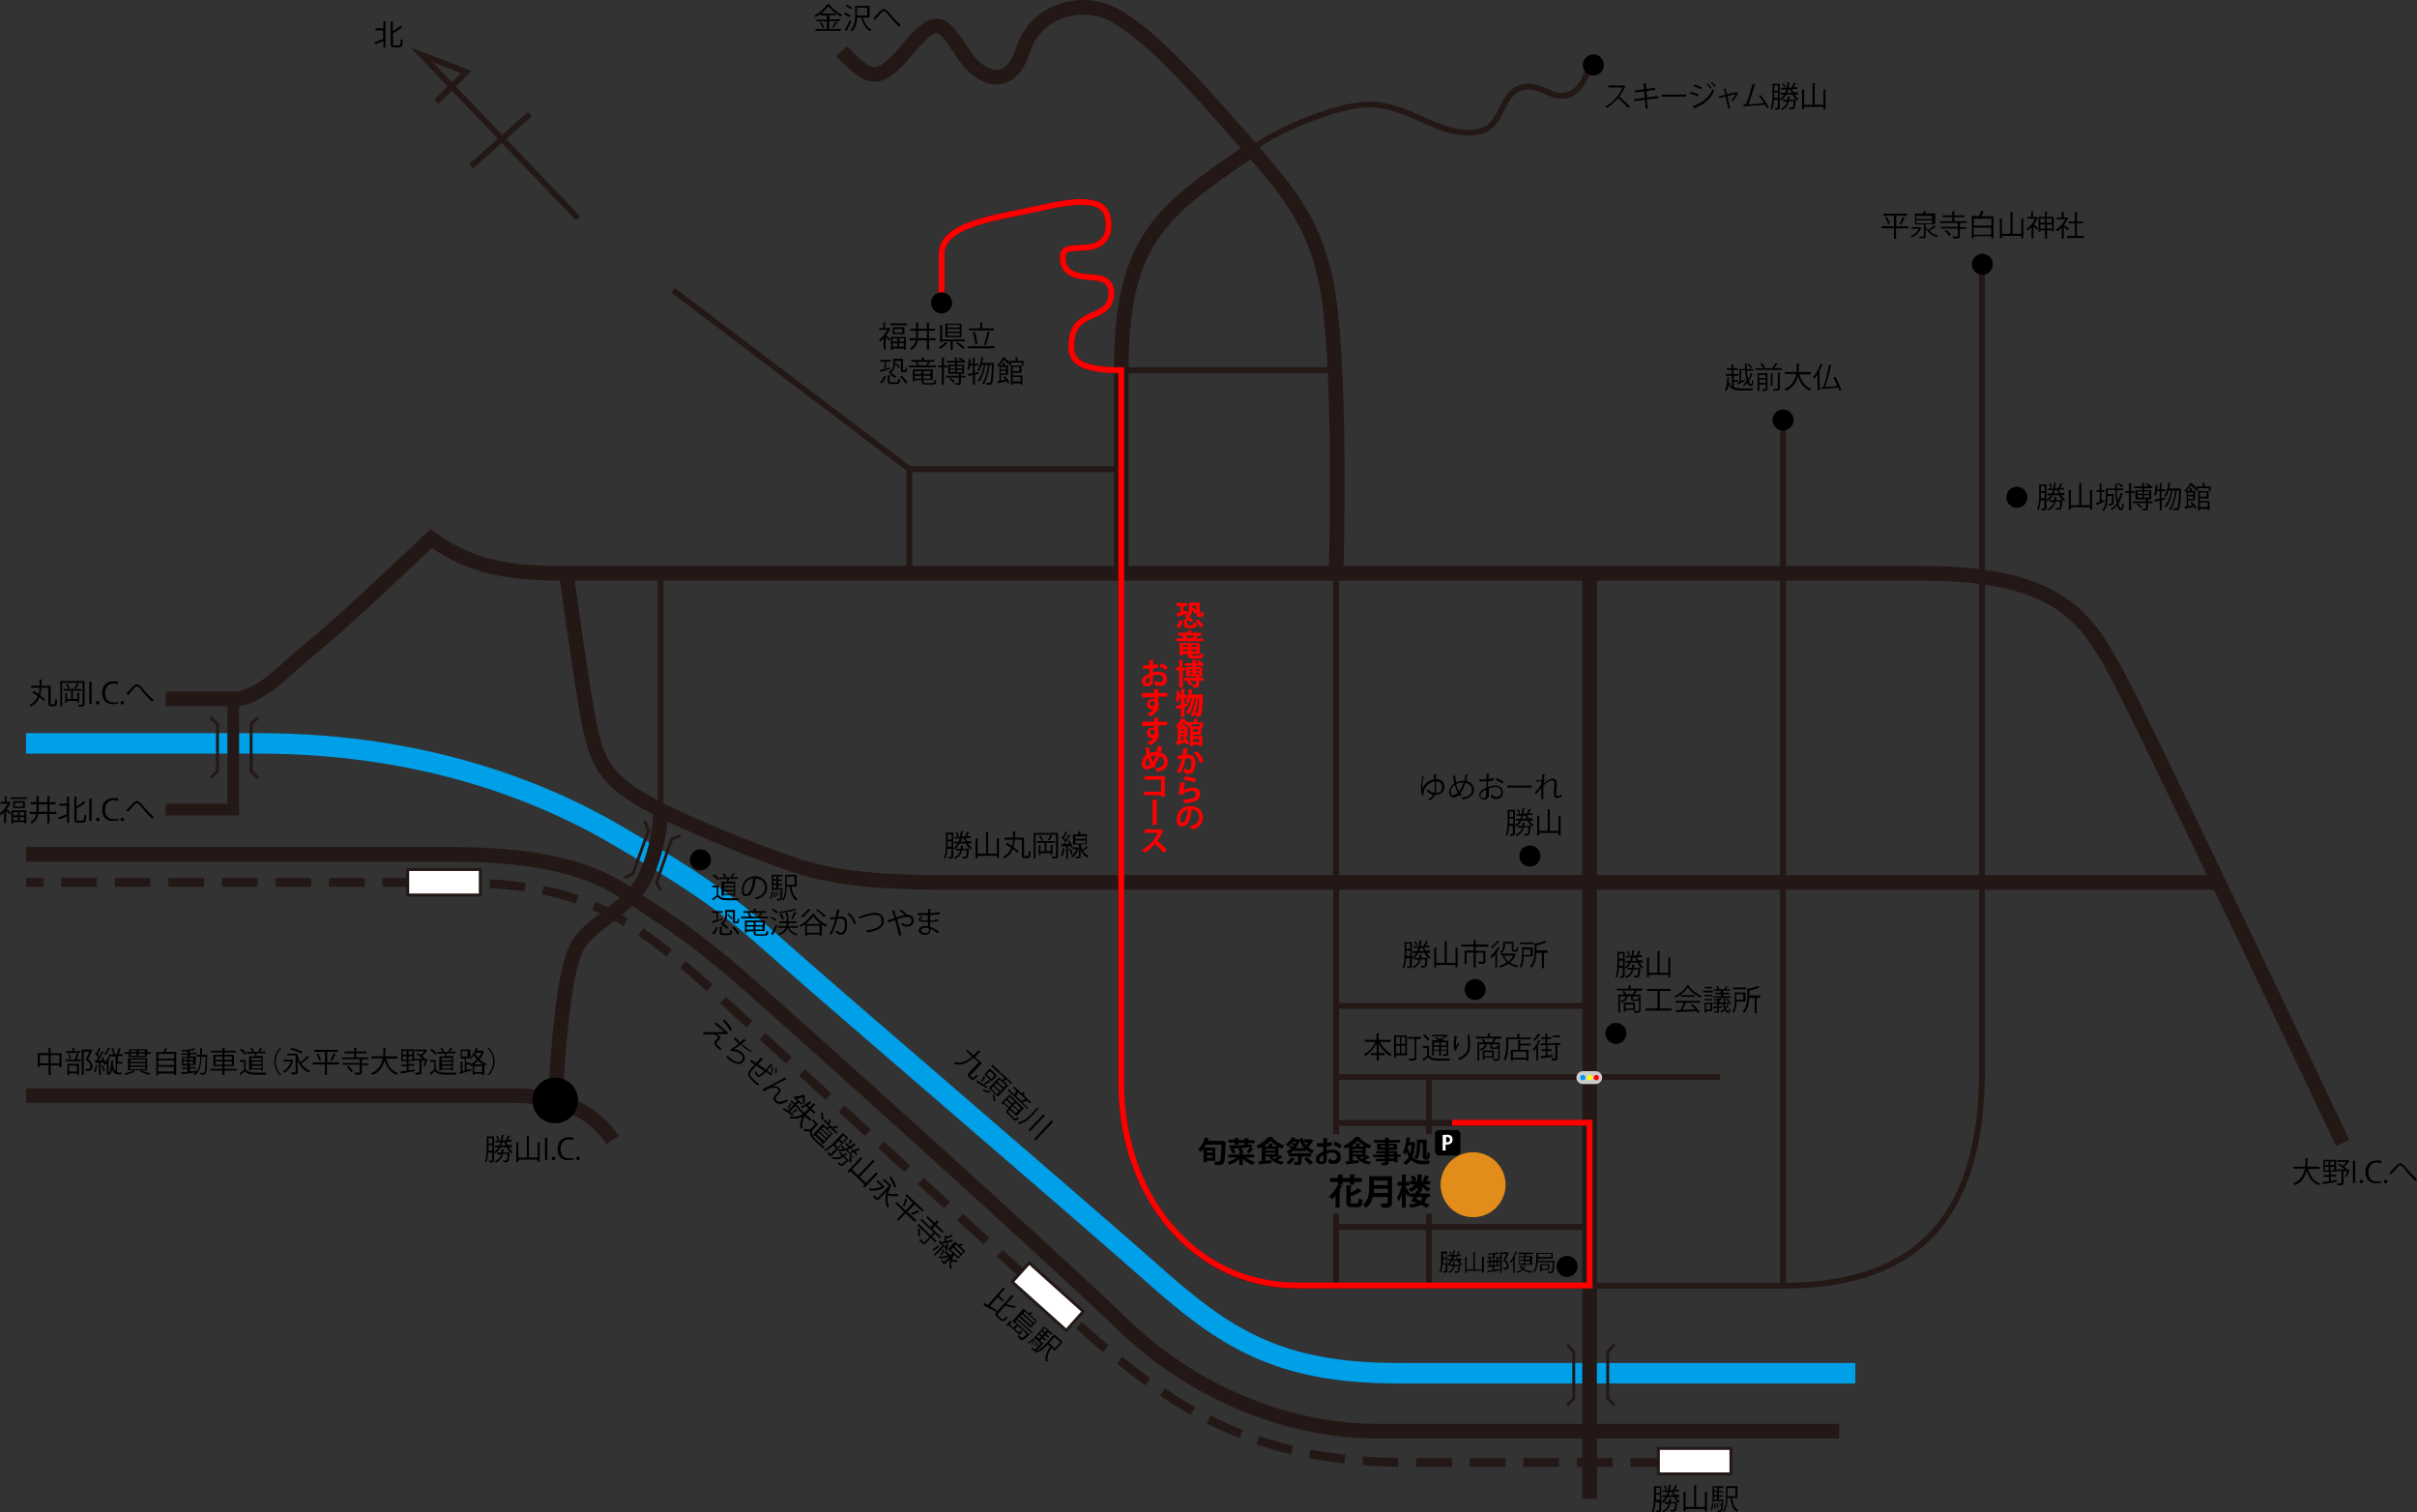 <?xml version="1.0" encoding="UTF-8"?>
<svg xmlns="http://www.w3.org/2000/svg" xmlns:xlink="http://www.w3.org/1999/xlink" version="1.2" viewBox="0 0 825.8 516.7">
  <rect x="0" y="0" width="825.8" height="516.7" fill="#333333" stroke="none"/>
  <g id="_レイヤー_1" data-name="レイヤー_1" display="none">
    <image width="1024" height="726" transform="translate(-75.7 -155.9)"></image>
  </g>
  <g id="_レイヤー_2" data-name="レイヤー_2">
    <path d="M8.9,254h79.6c59.9,0,100.9,18.8,122.5,31.5,33.3,19.5,41.4,26.7,57.2,40.8s101.5,87.5,125.7,109,42.4,33.9,83.6,33.9h156.4" fill="none" stroke="#00a0e9" stroke-miterlimit="10" stroke-width="7"></path>
    <path d="M287.5,17.5c9,9,12,12,22,0s12-11,19,0,16.9,12.8,21-.4c4-12.9,19.3-18.2,31-12s25.6,21.4,42,40.1,25.6,28.8,30.3,49.7c5.9,26.5,3.7,101,3.7,101" fill="none" stroke="#231815" stroke-miterlimit="10" stroke-width="5"></path>
    <path d="M8.9,374.3h164.3c14.1,0,27.1,2.3,36.1,15.2" fill="none" stroke="#231815" stroke-miterlimit="10" stroke-width="5"></path>
    <path d="M189.7,376c1-17,2.7-44.6,7.8-53.1s18.1-12.4,23.2-23.7,5.1-22.6,5.1-22.6" fill="none" stroke="#231815" stroke-miterlimit="10" stroke-width="5"></path>
    <path d="M8.9,291.9h145.7c36.7,0,51.9,7.9,61.2,14.4s19.5,12.2,37.6,28,107.3,96,129.9,118,54.5,36.7,87.4,36.7h157.7" fill="none" stroke="#231815" stroke-miterlimit="10" stroke-width="5"></path>
    <g>
      <line x1="8.9" y1="301.5" x2="14.9" y2="301.5" fill="none" stroke="#231815" stroke-miterlimit="10" stroke-width="3"></line>
      <path d="M20.9,301.5h130.8c42.4,0,59.3,7.3,91.5,36.7,32.2,29.4,89.8,82.4,124.2,113.5,34.4,31.1,62.1,48,114.1,48h88.7" fill="none" stroke="#231815" stroke-dasharray="12.2 6.1" stroke-miterlimit="10" stroke-width="3"></path>
      <path d="M573.2,499.7h6" fill="none" stroke="#231815" stroke-miterlimit="10" stroke-width="3"></path>
    </g>
    <polyline points="56.6 276.6 79.7 276.6 79.7 238.8" fill="none" stroke="#231815" stroke-miterlimit="10" stroke-width="4"></polyline>
    <path d="M56.6,238.8h23.2c9,0,17.3-9.9,25.4-16.4,12.3-9.8,42.1-38.4,42.1-38.4,14.1,10.2,27.1,11.9,46.3,11.9h463.9c46.9,0,55.9,16.4,65.5,33.9s77.4,160.7,77.4,160.7" fill="none" stroke="#231815" stroke-miterlimit="10" stroke-width="5"></path>
    <path d="M193.5,195.9s4.5,33.3,7.3,48.6,5.6,20.9,17.5,28.2,40.1,18.6,54.2,23.2,31.1,5.6,49.7,5.6h435.7" fill="none" stroke="#231815" stroke-miterlimit="10" stroke-width="5"></path>
    <line x1="543.1" y1="195.9" x2="543.1" y2="512.1" fill="none" stroke="#231815" stroke-miterlimit="10" stroke-width="5"></line>
    <path d="M427.7,51.1c-30.5,20.9-44.6,30.2-44.6,75.4v69.3" fill="none" stroke="#231815" stroke-miterlimit="10" stroke-width="5"></path>
    <path d="M383.1,195.9v174.5c0,37.8,24.4,68.9,60,68.9h166.3c46.9,0,67.8-24.8,67.8-74V90.3" fill="none" stroke="#231815" stroke-miterlimit="10" stroke-width="2"></path>
    <polyline points="230 99.2 310.7 160.3 310.7 195.9" fill="none" stroke="#231815" stroke-miterlimit="10" stroke-width="2"></polyline>
    <line x1="310.7" y1="160.3" x2="383.1" y2="160.3" fill="none" stroke="#231815" stroke-miterlimit="10" stroke-width="2"></line>
    <line x1="225.7" y1="195.9" x2="225.7" y2="276.6" fill="none" stroke="#231815" stroke-miterlimit="10" stroke-width="2"></line>
    <line x1="456.5" y1="195.9" x2="456.5" y2="387.5" fill="none" stroke="#231815" stroke-miterlimit="10" stroke-width="2"></line>
    <line x1="456.5" y1="414.7" x2="456.5" y2="439.2" fill="none" stroke="#231815" stroke-miterlimit="10" stroke-width="2"></line>
    <line x1="609.2" y1="145.2" x2="609.2" y2="438.5" fill="none" stroke="#231815" stroke-miterlimit="10" stroke-width="2"></line>
    <line x1="456.5" y1="368" x2="587.7" y2="368" fill="none" stroke="#231815" stroke-miterlimit="10" stroke-width="2"></line>
    <line x1="456.5" y1="419.2" x2="543.1" y2="419.2" fill="none" stroke="#231815" stroke-miterlimit="10" stroke-width="2"></line>
    <line x1="488.2" y1="414.7" x2="488.2" y2="439.2" fill="none" stroke="#231815" stroke-miterlimit="10" stroke-width="2"></line>
    <line x1="456.5" y1="343.7" x2="543.1" y2="343.7" fill="none" stroke="#231815" stroke-miterlimit="10" stroke-width="2"></line>
    <line x1="543.1" y1="383.7" x2="456.5" y2="383.7" fill="none" stroke="#231815" stroke-miterlimit="10" stroke-width="2"></line>
    <polyline points="220.2 280.5 221.6 283.7 216.2 298.6 213.4 299.9" fill="none" stroke="#231815" stroke-miterlimit="10"></polyline>
    <polyline points="232.5 285.5 229.5 286.7 224.3 301.5 225.7 304.1" fill="none" stroke="#231815" stroke-miterlimit="10"></polyline>
    <g>
      <polyline points="535.4 459.4 537.7 461.8 537.7 477.9 535.4 480.2" fill="none" stroke="#231815" stroke-miterlimit="10"></polyline>
      <polyline points="551.7 459.4 549.3 461.8 549.3 477.9 551.6 480.2" fill="none" stroke="#231815" stroke-miterlimit="10"></polyline>
    </g>
    <path d="M321.7,102.2v-15.2c0-10.7,18.6-12.5,36.1-16.4s20.4,0,20.9,5.1-1.9,8.6-8.1,8.9-7.5.2-7.5,3.8,2.8,5.6,6.9,6.1,9.7-.2,9.7,5.6-4.4,6.5-8.3,8.5-5.4,4.9-5.4,10,4,7.9,17.1,7.9" fill="none" stroke="#231815" stroke-miterlimit="10" stroke-width="2"></path>
    <line x1="456.1" y1="126.5" x2="383.1" y2="126.5" fill="none" stroke="#231815" stroke-miterlimit="10" stroke-width="2"></line>
    <path d="M542.6,24c-2.2,6.5-6.5,11.1-13.7,7.5s-11.9-2.2-15.1,4.4-5.2,10.4-15.1,9.2-19-9.4-30.9-9.4-34,10.1-40,15.3" fill="none" stroke="#231815" stroke-miterlimit="10" stroke-width="2"></path>
    <circle cx="552.1" cy="353.1" r="3.6"></circle>
    <circle cx="535.4" cy="432.7" r="3.6"></circle>
    <circle cx="504" cy="338.1" r="3.6"></circle>
    <circle cx="239.3" cy="293.8" r="3.6"></circle>
    <circle cx="544.4" cy="22.2" r="3.6"></circle>
    <circle cx="677.3" cy="90.3" r="3.6"></circle>
    <circle cx="689.1" cy="169.9" r="3.6"></circle>
    <circle cx="609.2" cy="143.5" r="3.6"></circle>
    <circle cx="503.3" cy="404.8" r="11.1" fill="#e28d19"></circle>
    <rect x="566.6" y="494.9" width="24.8" height="8.7" fill="#fff" stroke="#231815" stroke-miterlimit="10"></rect>
    <rect x="139.3" y="297.1" width="24.8" height="8.7" fill="#fff" stroke="#231815" stroke-miterlimit="10"></rect>
    <g>
      <path d="M573.8,511.5h-1.2c.4.6.9,1.2,1.4,1.5-.2.1-.3.4-.5.5-.7-.5-1.2-1.2-1.6-2h-2.1c-.4.8-1,1.5-1.8,2.1,0-.1-.2-.4-.4-.5v2.8c0,.7-.3.8-1.6.8,0-.2-.1-.5-.2-.6.2,0,.4,0,.6,0,.5,0,.5,0,.5-.2v-2.6h-1.3c0,1.2-.3,2.5-.7,3.4-.1-.1-.4-.3-.5-.3.7-1.4.7-3.5.7-5v-3.6h2.5v5.3c.6-.4,1.1-.9,1.5-1.6h-1.2v-.6h1.5c.2-.4.3-.7.4-1.1h-1.7v-.6h1.8c.1-.6.2-1.2.3-1.9h.8c0,.2,0,.2-.2.2,0,.6-.2,1.1-.3,1.6h1.3-.2c.3-.5.6-1.2.8-1.7l.8.3c0,0-.1,0-.2,0-.2.4-.5.9-.7,1.3h1.3v.6h-1.8c.1.4.3.8.4,1.1h1.5v.6ZM565.8,511.3c0,.4,0,.8,0,1.2h1.3v-1.8h-1.3v.6ZM567.1,508.3h-1.3v1.8h1.3v-1.8ZM572.5,513.1h.1s.4,0,.4,0c0,0,0,.1,0,.2-.1,2-.2,2.7-.5,2.9-.2.3-.4.3-1,.3s-.4,0-.6,0c0-.2,0-.4-.2-.6.4,0,.8,0,1,0s.2,0,.3,0c.1-.2.3-.7.3-2.2h-1.6c-.3,1.3-.9,2.3-2.4,3,0-.2-.3-.4-.4-.5,1.3-.5,1.9-1.3,2.2-2.4h-1.4v-.6h1.5c0-.3,0-.7.1-1.1h.8c0,.2,0,.2-.2.2,0,.3,0,.6,0,.9h1.7ZM568.9,507.5c.3.4.5,1,.6,1.3l-.5.2c0-.4-.3-.9-.6-1.3l.5-.2ZM570.5,509.8c-.1.4-.2.8-.4,1.1h1.6c-.2-.4-.3-.7-.4-1.1h-.8Z"></path>
      <path d="M582.5,509.7h.9c0,.1,0,.2-.2.2v6.5h-.7v-.8h-6.6v.8h-.7v-6.7h.9c0,.1,0,.2-.2.2v5h2.9v-7.4h.9c0,.1,0,.2-.2.2v7.2h3v-5.2Z"></path>
      <path d="M585.4,513.6c0,.9-.2,1.9-.6,2.5l-.4-.2c.4-.5.5-1.4.5-2.3h.4ZM588.5,512.3h.3s0,.2,0,.2c-.1,2.6-.2,3.5-.5,3.8-.2.2-.4.3-.8.3s-.4,0-.6,0c0-.2,0-.4-.2-.6.4,0,.7,0,.9,0,.3,0,.4,0,.6-1.5l-.3.2c0-.4-.4-.9-.6-1.3h.3c.2.3.5.8.6,1.1h0c0-.4,0-1,.1-1.6h-2.6v.3h-.6v-5.4h3.7v.6h-1.5v1h1.3v.5h-1.3v1h1.3v.5h-1.3v1h1.3ZM586.7,508.3h-1v1h1v-1ZM586.7,510.8v-1h-1v1h1ZM585.6,511.4v1h1v-1h-1ZM585.8,515.6c0-.5,0-1.3-.1-1.9h.4c.1.5.2,1.3.2,1.8h-.4ZM586.8,513.5c.2.5.4,1.2.4,1.6h-.4c0-.3-.2-1-.4-1.5h.3ZM593.5,511.8h-1.7c.3,1.9.9,3.5,2.1,4.3-.1.1-.4.4-.5.5-1.3-.9-1.9-2.6-2.2-4.8h-1c0,1.5-.2,3.5-1.1,4.8-.1-.1-.4-.3-.5-.3,1-1.3,1.1-3.2,1.1-4.7v-3.8h3.9v4.1ZM592.9,508.4h-2.7v2.8h2.7v-2.8Z"></path>
    </g>
    <g>
      <path d="M245.4,302.4v3.3c.8,1.2,2.2,1.2,4,1.2s2.3,0,3.1,0c0,.2-.2.5-.2.7-.7,0-1.8,0-2.8,0-2.1,0-3.4,0-4.4-1.2-.5.4-1,.9-1.4,1.2,0,0,0,.1,0,.2l-.4-.7c.5-.3,1.1-.8,1.6-1.2v-2.7h-1.5v-.6h2.1ZM243.9,298.7c.7.4,1.4,1.1,1.8,1.6l-.5.5c-.3-.5-1.1-1.2-1.8-1.6l.5-.4ZM246.7,301.3h1.7c0-.3.1-.6.2-.9h-2.8v-.6h1.8c-.1-.3-.4-.8-.7-1.2l.5-.2c.3.4.7.9.8,1.2l-.4.2h2.1-.3c.2-.5.6-1,.7-1.4l.8.2c0,0,0,0-.2,0-.2.3-.5.8-.8,1.1h2v.6h-3c0,.3-.2.6-.3.9h2.4v4.9h-.7v-.3h-3.4v.3h-.6v-4.9ZM250.8,302.7v-.8h-3.4v.8h3.4ZM247.4,303.2v.8h3.4v-.8h-3.4ZM247.4,305.4h3.4v-.8h-3.4v.8Z"></path>
      <path d="M258.4,300.2c0,0-.1.2-.2.2-.4,3.1-1.4,5.8-3.1,5.8s-1.6-.8-1.6-2.4c0-2.4,1.9-4.4,4.5-4.4s4.1,1.8,4.1,3.8-1.4,3.5-3.8,4.1c0-.2-.3-.4-.4-.6,2.3-.4,3.5-1.6,3.5-3.4s-1.1-3.1-3.4-3.1-.2,0-.3,0l.7.2ZM257.4,300.1c-2,.2-3.3,1.9-3.3,3.7s.5,1.7.9,1.7c1.2,0,2.1-2.7,2.3-5.4Z"></path>
      <path d="M264,304.7c0,.9-.2,1.9-.6,2.5l-.4-.2c.4-.5.5-1.4.5-2.3h.4ZM267.1,303.4h.3s0,.2,0,.2c-.1,2.6-.2,3.5-.5,3.8-.2.2-.4.3-.8.3s-.4,0-.6,0c0-.2,0-.4-.2-.6.4,0,.7,0,.9,0,.3,0,.4,0,.6-1.5l-.3.2c0-.4-.4-.9-.6-1.3h.3c.2.3.5.8.6,1.1h0c0-.4,0-1,.1-1.6h-2.6v.3h-.6v-5.4h3.7v.6h-1.5v1h1.3v.5h-1.3v1h1.3v.5h-1.3v1h1.3ZM265.3,299.4h-1v1h1v-1ZM265.3,301.9v-1h-1v1h1ZM264.2,302.4v1h1v-1h-1ZM264.4,306.7c0-.5,0-1.3-.1-1.9h.4c.1.5.2,1.3.2,1.8h-.4ZM265.4,304.6c.2.5.4,1.2.4,1.6h-.4c0-.3-.2-1-.4-1.5h.3ZM272.1,302.9h-1.7c.3,1.9.9,3.5,2.1,4.3-.1.1-.4.4-.5.5-1.3-.9-1.9-2.6-2.2-4.8h-1c0,1.5-.2,3.5-1.1,4.8-.1-.1-.4-.3-.5-.3,1-1.3,1.1-3.2,1.1-4.7v-3.8h3.9v4.1ZM271.5,299.5h-2.7v2.8h2.7v-2.8Z"></path>
      <path d="M245.2,316.9c-.2.9-.6,1.8-1.4,2.4l-.6-.4c.7-.5,1.2-1.3,1.4-2.2l.6.2ZM247,314.2c-1.2.4-2.5.8-3.3,1.1,0,0,0,.1-.1.2l-.4-.7c.4-.1,1-.3,1.6-.4v-2.5h-1.5v-.6h3.6v.6h-1.6v2.4l1.5-.5v.5ZM246.5,318.6c0,.3,0,.3.6.3h1.8c.5,0,.5-.1.6-1.2.1.1.4.2.6.2,0,1.3-.3,1.6-1.1,1.6h-1.9c-1,0-1.2-.2-1.2-.9v-2h.9c0,.1,0,.2-.2.2v1.8ZM248.4,311.5v1.2c0,1-.2,2.3-1.8,3.2,0-.1-.3-.4-.4-.5,1.5-.7,1.6-1.8,1.6-2.7v-1.8h3.3v3.6c0,.4,0,.4.2.4h.3c.4,0,.4,0,.4-1.1.1.1.3.2.5.3,0,1.1,0,1.4-.9,1.4h-.5c-.7,0-.7-.4-.7-1v-2.9h-2ZM248.3,317.4c-.4-.5-1.1-1-1.8-1.4l.5-.4c.7.3,1.5.9,1.9,1.3l-.5.4ZM248.9,312.4c.5.4,1.1,1,1.4,1.4l-.5.3c-.2-.4-.8-1-1.4-1.5l.5-.3ZM251.9,319.2c-.3-.7-1.1-1.7-1.8-2.3l.6-.3c.8.7,1.6,1.6,1.9,2.3l-.6.3Z"></path>
      <path d="M262.4,313.2v.6h-9.2v-.6h2.7c0-.4-.3-.9-.5-1.2h.6c0-.1-2-.1-2-.1v-.6h3.5v-.8h.9c0,.1,0,.2-.2.2v.6h3.6v.6h-1.9l.6.2c0,0,0,0-.2,0-.2.3-.4.8-.7,1.1h2.8ZM258.1,318.7c0,.4.1.5.8.5h2.3c.5,0,.6-.2.7-1.2.2.1.4.2.6.2,0,1.2-.3,1.5-1.2,1.5h-2.4c-1.1,0-1.4-.2-1.4-1v-.5h-2.3v.4h-.7v-4.1h6.8v3.6h-3.1v.5ZM257.5,315.1h-2.3v1h2.3v-1ZM255.1,317.6h2.3v-1h-2.3v1ZM259.3,313.2c-.1,0-.2,0-.2,0,.2-.3.5-.9.7-1.3h-3.7c.3.4.5.9.6,1.2h-.5c0,.1,3.2.1,3.2.1ZM260.6,316.1v-1h-2.4v1h2.4ZM258.1,317.6h2.4v-1h-2.4v1Z"></path>
      <path d="M263.5,313.2c.6.3,1.4.7,1.8,1l-.4.5c-.4-.3-1.1-.8-1.7-1.1l.4-.5ZM263.4,319.2c.5-.8,1.2-2.1,1.7-3.3l.5.4c-.4,1.1-1.1,2.3-1.5,3.1,0,0,0,0,0,.1s0,0,0,.1l-.7-.5ZM264.1,310.5c.6.3,1.4.8,1.7,1.1-.2.3-.3.4-.4.5-.4-.4-1.1-.8-1.7-1.2l.4-.5ZM272.4,317h-2.8c.5,1.1,1.5,1.8,2.9,2.1-.1.1-.3.4-.4.5-1.5-.4-2.5-1.3-3-2.6-.3.9-1.1,1.9-3,2.6,0-.2-.3-.4-.4-.5,1.7-.6,2.4-1.4,2.8-2.1h-2.6v-.6h2.8c0-.3,0-.6,0-1h-2.5v-.6h2.5v-.9h.9c0,.1,0,.2-.2.2v.7h2.8v.6h-2.8c0,.3,0,.6,0,1h3.2v.6ZM272,311s0,0-.1,0,0,0,0,0c-1.3.4-3.6.8-5.6,1,0-.2-.1-.4-.2-.5,1.9-.2,4.2-.5,5.4-1l.6.5ZM266.9,312.1c.4.5.8,1.3.9,1.8l-.6.3c-.1-.5-.5-1.2-.9-1.8l.5-.2ZM268.9,311.8c.3.6.6,1.3.6,1.8l-.6.2c0-.5-.3-1.2-.6-1.8l.6-.2ZM272.1,312.1c0,0-.1,0-.2,0-.3.6-.7,1.5-1.1,2,0,0-.5-.3-.5-.3.4-.6.8-1.5,1.1-2.2l.8.3Z"></path>
      <path d="M275,315.8c-.5.3-.9.7-1.4.9,0-.1-.3-.4-.4-.5,1.7-.9,3.5-2.5,4.3-3.9h1c0,.1-.1.2-.2.2,1,1.4,2.8,2.9,4.3,3.6-.2.2-.3.4-.4.6-.5-.2-.9-.5-1.4-.9v3.9h-.7v-.4h-4.3v.4h-.7v-3.9ZM276.9,311c0,0-.1,0-.2,0-.7.9-1.7,1.9-2.6,2.5-.1-.1-.3-.3-.5-.5.9-.6,1.9-1.5,2.6-2.4l.8.3ZM280.5,315.7c-1.1-.8-2.1-1.7-2.7-2.7-.5.9-1.5,1.8-2.5,2.7h5.2ZM275.7,318.7h4.3v-2.4h-4.3v2.4ZM279.3,310.6c1,.7,2.2,1.7,2.8,2.4l-.6.4c-.5-.7-1.7-1.7-2.7-2.4l.5-.4Z"></path>
      <path d="M287,310.9c0,.1-.1.2-.3.2-.1.6-.3,1.5-.4,2.1.4,0,.9,0,1.1,0,1.5,0,2,1,2,2.5s-.1,1.6-.3,2.2c-.3,1-1,1.5-1.8,1.5s-.9-.2-1.8-.9c.1-.2.2-.4.3-.6.8.6,1.2.8,1.5.8.6,0,.9-.4,1.1-1,.2-.6.3-1.5.3-2,0-1.1-.4-1.8-1.4-1.8-.3,0-.7,0-1.2,0-.5,2-1.1,3.8-2,5.4l-.7-.3c1-1.5,1.5-3.1,2-5-.5,0-1.2.2-1.8.2v-.7c.4,0,1.2-.1,1.9-.2.1-.7.3-1.6.4-2.5h1ZM291.7,315.7c-.3-1.5-1.3-2.7-2.2-3.4l.5-.4c1.1.8,2.1,2.1,2.4,3.6l-.7.3Z"></path>
      <path d="M293.5,313.2c.2,0,.6-.1,1-.3,1.8-.6,3.3-1,4.4-1,1.7,0,3.1.8,3.1,2.9s-2.4,3.4-5.8,3.8c0-.2-.2-.5-.3-.7,3.1-.3,5.3-1.1,5.3-3.1s-1.1-2.2-2.4-2.2-4,.8-4.9,1.2c0,0,0,.2-.2.2l-.3-.9Z"></path>
      <path d="M309.7,312.5c.1,0,.2,0,.3,0,1.1,0,2.2.7,2.2,2s-.9,2.1-2.3,2.1-1.4-.2-2-.7c0-.2.2-.4.2-.6.6.4,1.3.7,1.8.7.9,0,1.5-.5,1.5-1.4s-.5-1.3-1.6-1.3-2.2.4-3.3.8c.5,1.6,1.1,3.9,1.5,5.4l-.8.2c-.3-1.4-1-3.8-1.4-5.3-.6.2-1.5.5-2.1.7,0,0,0,.2-.2.2l-.3-.8c.6-.2,1.6-.5,2.4-.8-.3-1-.6-1.9-.8-2.5l1-.2c0,.1,0,.2-.2.3.2.8.4,1.4.6,2.2,1.1-.4,2.1-.7,2.9-.8-.4-.5-1.2-1.2-1.8-1.5l.5-.4c.7.4,1.6,1.1,2,1.7l-.3.2Z"></path>
      <path d="M313.6,312c.6,0,1.4,0,2.1,0s1,0,1.4,0c0-.5,0-1,0-1.4h1c0,.2-.1.2-.3.3,0,.2,0,.9,0,1.1,1.2,0,2.3-.2,3.3-.4v.7c-.9.2-2,.3-3.3.4,0,.6,0,1.2,0,1.8,1,0,2-.2,2.8-.4v.6c-.8.2-1.8.3-2.8.3v1.7c1,.3,2,.8,3,1.6l-.4.6c-.9-.7-1.7-1.2-2.5-1.5,0,.2,0,.3,0,.5,0,.9-.6,1.5-1.8,1.5s-2.2-.5-2.2-1.5,1.1-1.5,2.2-1.5.7,0,1,.1c0-.4,0-.9,0-1.5-.3,0-.7,0-1,0-1.7,0-2.2-.3-2.2-.8s.3-.7.9-1.1l.5.3c-.5.2-.7.5-.7.7,0,.3.5.4,1.7.4s.4,0,.7,0v-1.8c-.5,0-1,0-1.4,0-.6,0-1.5,0-2.1,0v-.7ZM317.3,317.2c-.4-.1-.8-.2-1.1-.2-.8,0-1.5.3-1.5.9s.7.9,1.6.9,1.1-.3,1.1-1v-.6Z"></path>
    </g>
    <g>
      <path d="M303.8,112l.4.3s0,0-.1,0c-.3.8-.8,1.6-1.3,2.3.4.3,1.2,1,1.4,1.2l-.4.6c-.2-.3-.7-.8-1.2-1.1v4.1h-.7v-3.8c-.4.4-.8.8-1.2,1.1,0-.2-.2-.5-.4-.6,1.1-.8,2.2-2.1,2.8-3.4h-2.7v-.6h1.4v-1.9h.8c0,.1,0,.2-.2.2v1.7h1.1ZM304.2,110.5h5.7v.6h-5.7v-.6ZM304.4,119.5v-4.4h5.1v4.4h-.7v-.4h-3.8v.5h-.6ZM305,111.8h4v2.4h-4v-2.4ZM306.6,115.6h-1.6v1.1h1.6v-1.1ZM305,118.4h1.6v-1.1h-1.6v1.1ZM308.3,113.7v-1.3h-2.7v1.3h2.7ZM308.9,116.7v-1.1h-1.6v1.1h1.6ZM307.2,118.4h1.6v-1.1h-1.6v1.1Z"></path>
      <path d="M319.7,115.6v.7h-2.3v3.2h-.7v-3.2h-3.1c-.2,1.3-.8,2.4-2.2,3.3-.1-.1-.4-.4-.5-.5,1.2-.8,1.8-1.7,2-2.8h-2.2v-.7h2.3c0-.4,0-.9,0-1.3v-1.3h-2v-.7h2v-2.1h.9c0,.1,0,.2-.2.2v1.9h3v-2.1h.9c0,.1,0,.2-.2.2v1.9h2.1v.7h-2.1v2.6h2.3ZM313.7,114.3c0,.5,0,.9,0,1.3h3v-2.6h-3v1.3Z"></path>
      <path d="M323.8,117.3c0,0-.1,0-.2,0-.5.6-1.5,1.4-2.4,1.9-.1-.1-.4-.3-.5-.5.8-.5,1.8-1.2,2.3-1.8l.8.3ZM321.9,116h7.8v.6h-4.2v2.9h-.7v-2.9h-2.9v.3h-.7v-5.8h.9c0,.1,0,.2-.2.2v4.7ZM328.5,110.6v4.6h-5.5v-4.6h5.5ZM327.9,111.9v-.9h-4.2v.9h4.2ZM327.9,113.3v-.9h-4.2v.9h4.2ZM327.9,114.7v-.9h-4.2v.9h4.2ZM329.1,119.3c-.5-.5-1.6-1.4-2.4-2l.5-.4c.8.6,1.9,1.4,2.4,1.9l-.6.4Z"></path>
      <path d="M330.7,118.3h9.1v.7h-9.1v-.7ZM339.5,112.2v.7h-8.4v-.7h3.8v-2h.9c0,.1,0,.2-.2.2v1.8h3.9ZM333,113.4c.5,1.3.9,3.1.9,4.2,0,0-.1,0-.7.2,0-1.1-.4-2.9-.9-4.2l.6-.2ZM338.3,113.5c0,0-.1.1-.2.1-.3,1.3-.9,3.3-1.3,4.4l-.6-.2c.4-1.1,1-3.1,1.2-4.5l1,.2Z"></path>
      <path d="M302.6,128.6c-.2.9-.6,1.8-1.4,2.4l-.6-.4c.7-.5,1.2-1.3,1.4-2.2l.6.2ZM304.4,125.9c-1.2.4-2.5.8-3.3,1.1,0,0,0,.1-.1.2l-.4-.7c.4-.1,1-.3,1.6-.4v-2.5h-1.5v-.6h3.6v.6h-1.6v2.4l1.5-.5v.5ZM303.9,130.3c0,.3,0,.3.6.3h1.8c.5,0,.5-.1.6-1.2.1.1.4.2.6.2,0,1.3-.3,1.6-1.1,1.6h-1.9c-1,0-1.2-.2-1.2-.9v-2h.9c0,.1,0,.2-.2.2v1.8ZM305.8,123.2v1.2c0,1-.2,2.3-1.8,3.2,0-.1-.3-.4-.4-.5,1.5-.7,1.6-1.8,1.6-2.7v-1.8h3.3v3.6c0,.4,0,.4.2.4h.3c.4,0,.4,0,.4-1.1.1.1.3.2.5.3,0,1.1,0,1.4-.9,1.4h-.5c-.7,0-.7-.4-.7-1v-2.9h-2ZM305.7,129.2c-.4-.5-1.1-1-1.8-1.4l.5-.4c.7.3,1.5.9,1.9,1.3l-.5.4ZM306.2,124.1c.5.4,1.1,1,1.4,1.4l-.5.3c-.2-.4-.8-1-1.4-1.5l.5-.3ZM309.3,131c-.3-.7-1.1-1.7-1.8-2.3l.6-.3c.8.7,1.6,1.6,1.9,2.3l-.6.3Z"></path>
      <path d="M319.8,124.9v.6h-9.2v-.6h2.7c0-.4-.3-.9-.5-1.2h.6c0-.1-2-.1-2-.1v-.6h3.5v-.8h.9c0,.1,0,.2-.2.2v.6h3.6v.6h-1.9l.6.2c0,0,0,0-.2,0-.2.3-.4.8-.7,1.1h2.8ZM315.5,130.4c0,.4.1.5.8.5h2.3c.5,0,.6-.2.7-1.2.2.1.4.2.6.2,0,1.2-.3,1.5-1.2,1.5h-2.4c-1.1,0-1.4-.2-1.4-1v-.5h-2.3v.4h-.7v-4.1h6.8v3.6h-3.1v.5ZM314.8,126.8h-2.3v1h2.3v-1ZM312.5,129.4h2.3v-1h-2.3v1ZM316.6,124.9c-.1,0-.2,0-.2,0,.2-.3.5-.9.7-1.3h-3.7c.3.4.5.9.6,1.2h-.5c0,.1,3.2.1,3.2.1ZM317.9,127.8v-1h-2.4v1h2.4ZM315.5,129.4h2.4v-1h-2.4v1Z"></path>
      <path d="M323.7,125.5h-1.2v5.9h-.7v-5.9h-1.3v-.6h1.3v-2.7h.9c0,.1,0,.2-.2.2v2.5h1.2v.6ZM329.9,128.4v.6h-1.6v1.8c0,.7-.3.7-1.8.7,0-.2-.1-.4-.2-.6.3,0,.5,0,.7,0,.6,0,.6,0,.6-.2v-1.7h-4.4v-.6h4.4v-.7h-3.6v-3.1h2.3v-.7h-2.8v-.6h2.8v-1.2h.8c0,.1,0,.2-.2.2v1h1.8c-.4-.2-.8-.5-1.2-.7l.3-.4c.5.2,1.1.6,1.5.8l-.2.3h.7v.6h-2.8v.7h2.4v3.1h-.9s0,0-.2,0v.7h1.6ZM325.7,130.8c-.3-.4-.8-1-1.3-1.4l.5-.3c.5.4,1.1.9,1.3,1.3l-.5.4ZM324.7,125.1v.8h1.7v-.8h-1.7ZM324.7,126.3v.8h1.7v-.8h-1.7ZM328.8,125.1h-1.8v.8h1.8v-.8ZM328.8,127.2v-.8h-1.8v.8h1.8Z"></path>
      <path d="M334.5,127.7l-1.4.3v3.4h-.7v-3.3c-.5.1-1,.2-1.4.3,0,0,0,.1-.1.2l-.3-.8c.5,0,1.1-.2,1.8-.3v-2.6h-1c0,.6-.2,1.1-.4,1.6-.1,0-.4-.2-.5-.3.3-.8.4-2.2.5-3.5l.8.2c0,0,0,0-.2.1,0,.4,0,.9-.1,1.3h.9v-2.1h.8c0,.1,0,.2-.2.2v1.9h1.3v.6h-1.3v2.5l1.3-.3v.6ZM339.2,124.1h.4c0,0,0,.2,0,.3-.2,4.7-.4,6.2-.7,6.7-.2.3-.4.4-1.1.4s-.5,0-.7,0c0-.2,0-.5-.2-.7.5,0,.8,0,1,0s.3,0,.4-.2c.3-.3.5-1.8.6-5.9h-.8c-.3,2.4-1,5.3-2,6.7-.1-.1-.4-.3-.6-.3,1.1-1.3,1.8-4,2.1-6.4h-.9c-.4,2-1.1,4.5-2.1,5.7-.1-.1-.4-.2-.6-.3,1-1.1,1.8-3.4,2.2-5.4h-.8c-.3.8-.6,1.6-1,2.2-.1-.1-.4-.3-.5-.4.7-1,1.2-2.7,1.4-4.5l.8.2c0,0,0,.1-.2.1,0,.6-.2,1.2-.4,1.7h3.7Z"></path>
      <path d="M347.5,123.3h2.2v1.6h-.6v-1h-3.7v1h-.6v-.9l-.4.4c-.3-.4-.9-1-1.5-1.5-.3.6-.8,1.3-1.4,1.9h1.1v-1h.8c0,.1,0,.2-.2.2v.8h1.2v3.3h-2.4v1.9c.5,0,1-.2,1.5-.3-.2-.3-.5-.6-.7-.9l.5-.3c.7.7,1.3,1.6,1.6,2.3l-.5.3c-.1-.3-.3-.6-.5-.9-1,.3-2.1.6-2.8.7,0,0,0,.1-.1.1l-.3-.7c.2,0,.5,0,.8-.2v-5.2c-.1.1-.2.2-.3.3-.1-.1-.3-.3-.5-.4.9-.8,1.6-1.9,2-2.7h.8c0,.2,0,.2-.2.2.6.5,1.3,1.1,1.6,1.6v-.6h2.1v-1.2h.8c0,.1,0,.2-.2.2v1ZM343.7,125.4h-1.8v.8h1.8v-.8ZM341.9,127.6h1.8v-.9h-1.8v.9ZM346,127.4v.9h3.3v3.1h-.6v-.4h-2.7v.5h-.6v-6.6h3.6v2.5h-3ZM348.3,125.4h-2.3v1.4h2.3v-1.4ZM348.7,128.8h-2.7v1.5h2.7v-1.5Z"></path>
    </g>
    <g>
      <path d="M3.3,273.9l.4.3s0,0-.1,0c-.3.8-.8,1.6-1.3,2.3.4.3,1.2,1,1.4,1.2l-.4.6c-.2-.3-.7-.8-1.2-1.1v4.1h-.7v-3.8c-.4.4-.8.8-1.2,1.1,0-.2-.2-.5-.4-.6,1.1-.8,2.2-2.1,2.8-3.4H.2v-.6h1.4v-1.9h.8c0,.1,0,.2-.2.2v1.7h1.1ZM3.6,272.4h5.7v.6H3.6v-.6ZM3.9,281.3v-4.4h5.1v4.4h-.7v-.4h-3.8v.5h-.6ZM4.5,273.7h4v2.4h-4v-2.4ZM6.1,277.5h-1.6v1.1h1.6v-1.1ZM4.5,280.3h1.6v-1.1h-1.6v1.1ZM7.8,275.6v-1.3h-2.7v1.3h2.7ZM8.3,278.6v-1.1h-1.6v1.1h1.6ZM6.7,280.3h1.6v-1.1h-1.6v1.1Z"></path>
      <path d="M19.2,277.4v.7h-2.3v3.2h-.7v-3.2h-3.1c-.2,1.3-.8,2.4-2.2,3.3-.1-.1-.4-.4-.5-.5,1.2-.8,1.8-1.7,2-2.8h-2.2v-.7h2.3c0-.4,0-.9,0-1.3v-1.3h-2v-.7h2v-2.1h.9c0,.1,0,.2-.2.2v1.9h3v-2.1h.9c0,.1,0,.2-.2.2v1.9h2.1v.7h-2.1v2.6h2.3ZM13.2,276.1c0,.5,0,.9,0,1.3h3v-2.6h-3v1.3Z"></path>
      <path d="M22.9,274.6v-2.4h.9c0,.1,0,.2-.2.2v8.8h-.7v-2.3c-.9.4-1.8.8-2.5,1,0,0,0,.1-.1.2l-.4-.8c.8-.2,1.8-.7,2.9-1.1v-2.9h-2.6v-.7h2.6ZM26.1,279.8c0,.5,0,.6.5.6h1.6c.5,0,.6-.4.6-2.1.2.1.5.3.7.3,0,1.8-.3,2.5-1.2,2.5h-1.7c-.9,0-1.2-.3-1.2-1.3v-7.6h.9c0,.1,0,.2-.2.2v3.2c1-.6,2-1.3,2.6-1.9l.6.6s0,0-.1,0,0,0,0,0c-.7.6-1.9,1.3-3,1.9v3.4Z"></path>
      <path d="M30.5,272.9h.8v7.6h-.8v-7.6Z"></path>
      <path d="M32.8,280c0-.4.2-.6.6-.6s.6.3.6.6-.2.6-.6.6-.6-.3-.6-.6Z"></path>
      <path d="M40.3,280.2c-.3.2-1,.3-1.9.3-2,0-3.5-1.3-3.5-3.8s1.5-4,3.8-4,1.4.2,1.7.3l-.2.7c-.3-.2-.8-.3-1.4-.3-1.7,0-2.9,1.2-2.9,3.3s1.1,3.2,2.9,3.2,1.1-.1,1.5-.3l.2.7Z"></path>
      <path d="M41.2,280c0-.4.2-.6.6-.6s.6.3.6.6-.2.6-.6.6-.6-.3-.6-.6Z"></path>
      <path d="M43.2,276.8c.4-.4,1.4-1.5,2-2.1.8-.8,1.1-1,1.6-1s1,.4,1.9,1.4c.7.9,2.3,2.7,3.8,4l-.5.6c-1.4-1.2-3-3.1-3.6-3.9-.8-1-1.2-1.4-1.6-1.4s-.7.3-1.3,1c-.3.4-1.1,1.3-1.6,1.8,0,.1,0,.2-.1.3l-.6-.7Z"></path>
    </g>
    <g>
      <path d="M17.2,240.2c0,.4,0,.4.3.4h1c.3,0,.4-.3.4-1.8.2.1.4.2.6.3,0,1.7-.2,2.2-1,2.2h-1.1c-.7,0-.9-.2-.9-1.1v-5.2h-2.4c0,.9-.2,1.7-.4,2.6.7.5,1.3,1,1.8,1.4l-.5.5c-.4-.4-.9-.8-1.5-1.3-.5,1.3-1.4,2.4-3,3.2-.1-.2-.3-.4-.5-.5,1.5-.7,2.4-1.8,2.9-3.1-.6-.4-1.3-.8-1.9-1.2.4-.4.4-.4.5-.5.5.3,1.1.6,1.7,1,.2-.7.3-1.4.3-2.1h-2.9v-.7h2.9c0-.7,0-1.4,0-2.1h.9c0,.1,0,.2-.2.2,0,.6,0,1.3,0,1.9h3.1v5.8Z"></path>
      <path d="M28.9,232.7v7.9c0,.8-.4.9-2,.8,0-.2-.1-.4-.2-.6.3,0,.5,0,.7,0,.3,0,.5,0,.6,0,.2,0,.2,0,.2-.2v-7.3h-7v8.1h-.6v-8.7h8.3ZM27,240.1h-.6v-.6h-3.5v.7h-.6v-3.4h.8c0,.1,0,.2-.2.2v1.9h1.4v-2.9h-2.6v-.6h6.1v.6h-2.7s0,0-.2,0v2.8h1.5v-2.1h.8c0,.1,0,.2-.2.2v3.1ZM23.3,235.4c-.1-.5-.4-1.1-.8-1.6l.5-.2c.4.5.7,1.1.8,1.6l-.6.2ZM27,233.8c0,0,0,0-.2,0-.2.5-.6,1.1-.9,1.5-.1,0-.4-.2-.5-.2.3-.5.6-1.2.8-1.7l.8.3Z"></path>
      <path d="M30.5,232.9h.8v7.6h-.8v-7.6Z"></path>
      <path d="M32.8,240.1c0-.4.2-.6.6-.6s.6.3.6.6-.2.6-.6.6-.6-.3-.6-.6Z"></path>
      <path d="M40.3,240.3c-.3.2-1,.3-1.9.3-2,0-3.5-1.3-3.5-3.8s1.5-4,3.8-4,1.4.2,1.7.3l-.2.7c-.3-.2-.8-.3-1.4-.3-1.7,0-2.9,1.2-2.9,3.3s1.1,3.2,2.9,3.2,1.1-.1,1.5-.3l.2.7Z"></path>
      <path d="M41.2,240.1c0-.4.2-.6.6-.6s.6.3.6.6-.2.6-.6.6-.6-.3-.6-.6Z"></path>
      <path d="M43.2,236.9c.4-.4,1.4-1.5,2-2.1.8-.8,1.1-1,1.6-1s1,.4,1.9,1.4c.7.9,2.3,2.7,3.8,4l-.5.6c-1.4-1.2-3-3.1-3.6-3.9-.8-1-1.2-1.4-1.6-1.4s-.7.3-1.3,1c-.3.4-1.1,1.3-1.6,1.8,0,.1,0,.2-.1.3l-.6-.7Z"></path>
    </g>
    <g>
      <path d="M283.3,7.3v2.6h4v.6h-8.7v-.6h3.9v-2.6h-3.5v-.6h3.5v-1.4h-2.1v-.6c-.5.4-1.1.8-1.7,1.1-.1-.1-.3-.4-.4-.5,1.7-.9,3.5-2.5,4.3-3.9h1c0,.1-.1.2-.2.2,1,1.3,2.8,2.8,4.3,3.5-.2.2-.3.4-.4.6-1.6-.9-3.3-2.3-4.3-3.6-.5.8-1.4,1.7-2.4,2.5h5v.6h-2.2v1.4h3.6v.6h-3.6ZM281,9.6c-.1-.5-.5-1.3-.9-1.9l.5-.2c.4.6.8,1.3,1,1.8l-.6.2ZM286.1,7.8c0,0-.1,0-.2,0-.3.5-.8,1.3-1.1,1.7l-.5-.2c.4-.5.9-1.3,1.1-1.9l.8.3Z"></path>
      <path d="M288.7,4.3c.7.2,1.5.7,1.9,1l-.4.6c-.4-.3-1.2-.8-1.9-1.1l.4-.5ZM288.6,10.2c.5-.8,1.2-2.1,1.8-3.3l.5.4c-.5,1.1-1.1,2.3-1.6,3.1,0,0,0,0,0,.1s0,0,0,.1l-.7-.5ZM289.3,1.6c.7.3,1.4.8,1.8,1.1l-.4.5c-.4-.4-1.2-.9-1.8-1.2l.4-.5ZM297.1,6h-2.3c.5,1.8,1.5,3.4,3,4.1-.2.1-.4.4-.5.6-1.5-.9-2.5-2.6-3.1-4.7h-1.3c-.1,1.6-.5,3.4-1.7,4.7-.1-.1-.4-.3-.6-.4,1.5-1.6,1.6-3.8,1.6-5.5V2h4.9v4.1ZM292.8,2.6v2.7h3.5v-2.7h-3.5Z"></path>
      <path d="M298.4,6.2c.4-.4,1.4-1.5,2-2.1.8-.8,1.1-1,1.6-1s1,.4,1.9,1.4c.7.9,2.3,2.7,3.8,4l-.5.6c-1.4-1.2-3-3.1-3.6-3.9-.8-1-1.2-1.4-1.6-1.4s-.7.3-1.3,1c-.3.4-1.1,1.3-1.6,1.8,0,.1,0,.2-.1.3l-.6-.7Z"></path>
    </g>
    <path d="M131,9.7v-2.4h.9c0,.1,0,.2-.2.2v8.8h-.7v-2.3c-.9.4-1.8.8-2.5,1,0,0,0,.1-.1.2l-.4-.8c.8-.2,1.8-.7,2.9-1.1v-2.9h-2.6v-.7h2.6ZM134.2,14.9c0,.5,0,.6.5.6h1.6c.5,0,.6-.4.6-2.1.2.1.5.3.7.3,0,1.8-.3,2.5-1.2,2.5h-1.7c-.9,0-1.2-.3-1.2-1.3v-7.6h.9c0,.1,0,.2-.2.2v3.2c1-.6,2-1.3,2.6-1.9l.6.6s0,0-.1,0,0,0,0,0c-.7.6-1.9,1.3-3,1.9v3.4Z"></path>
    <g>
      <path d="M555.3,29.5s0,0-.1.1c-.5,1.3-1.2,2.4-2,3.4,1.1.9,2.7,2.4,3.7,3.4l-.6.5c-.9-1-2.5-2.5-3.5-3.4-.9,1.1-2.4,2.5-3.8,3.4-.1-.2-.4-.4-.5-.5,2.8-1.5,5-4.4,5.9-6.5h-4.9v-.7h5.4s.6.3.6.3Z"></path>
      <path d="M562.6,34l.4,3.1h-.7c0,0-.3-3-.3-3l-3.7.5v-.7c0,0,3.7-.5,3.7-.5l-.3-2.2-3.1.4v-.7c0,0,3.1-.4,3.1-.4l-.2-2h1c0,0,0,.1-.2.2l.2,1.7,3-.4v.7c0,0-3,.4-3,.4l.3,2.2,3.8-.5v.7c0,0-3.7.5-3.7.5Z"></path>
      <path d="M567.8,32.3h8.3v.7h-8c0,.1-.2.2-.3.2v-.9Z"></path>
      <path d="M577.7,31.4c.9.2,2,.6,2.7.9l-.3.6c-.7-.3-1.8-.7-2.7-.9l.3-.6ZM578.3,36.3c3.2-1.1,5.5-2.8,6.8-5.8.1.1.4.3.6.5-1.3,2.9-3.7,4.8-6.7,5.9,0,0,0,.2-.1.2l-.6-.8ZM578.8,28.9c.9.2,2,.6,2.7,1l-.3.6c-.7-.4-1.7-.8-2.6-1l.3-.6ZM583.5,28.6c.4.3,1,1,1.3,1.4l-.4.3c-.3-.4-.9-1.1-1.3-1.5l.4-.3ZM584.9,28c.4.3,1,1,1.3,1.4l-.4.3c-.3-.4-.9-1.1-1.3-1.4l.4-.3Z"></path>
      <path d="M593.9,31.8s0,0-.1,0c-.4,1-1.1,2-1.8,2.8-.1-.1-.3-.2-.5-.3.6-.5,1.2-1.5,1.5-2.1l-2.8.6.9,4.3h-.6c0,.1-.9-4.1-.9-4.1l-2.3.5v-.6c-.1,0,2.2-.5,2.2-.5l-.5-2.1h.8s0,0-.2.1l.4,1.8,3.3-.7h0s.5.3.5.3Z"></path>
      <path d="M603.6,36.9c-.2-.3-.3-.7-.5-1.1-2.1.2-5.5.4-7,.5,0,0-.1.2-.2.2l-.3-.9c.3,0,.7,0,1,0,.7-1.9,1.6-4.9,2.2-6.9l1,.3c0,0-.1.1-.3.1-.5,1.8-1.4,4.5-2.1,6.5,1.7,0,4-.2,5.3-.4-.5-.9-1.2-1.8-1.8-2.4l.6-.3c1,1.1,2.2,3,2.8,4.1l-.7.3Z"></path>
      <path d="M614.3,32.3h-1.2c.4.6.9,1.2,1.4,1.5-.2.1-.3.4-.5.5-.7-.5-1.2-1.2-1.6-2h-2.1c-.4.8-1,1.5-1.8,2.1,0-.1-.2-.4-.4-.5v2.8c0,.7-.3.8-1.6.8,0-.2-.1-.5-.2-.6.2,0,.4,0,.6,0,.5,0,.5,0,.5-.2v-2.6h-1.3c0,1.2-.3,2.5-.7,3.4-.1-.1-.4-.3-.5-.3.7-1.4.7-3.5.7-5v-3.6h2.5v5.3c.6-.4,1.1-.9,1.5-1.6h-1.2v-.6h1.5c.2-.4.3-.7.4-1.1h-1.7v-.6h1.8c.1-.6.2-1.2.3-1.9h.8c0,.2,0,.2-.2.2,0,.6-.2,1.1-.3,1.6h1.3-.2c.3-.5.6-1.2.8-1.7l.8.3c0,0-.1,0-.2,0-.2.4-.5.9-.7,1.3h1.3v.6h-1.8c.1.4.3.8.4,1.1h1.5v.6ZM606.2,32.2c0,.4,0,.8,0,1.2h1.3v-1.8h-1.3v.6ZM607.5,29.2h-1.3v1.8h1.3v-1.8ZM613,34h.1s.4,0,.4,0c0,0,0,.1,0,.2-.1,2-.2,2.7-.5,2.9-.2.3-.4.3-1,.3s-.4,0-.6,0c0-.2,0-.4-.2-.6.4,0,.8,0,1,0s.2,0,.3,0c.1-.2.3-.7.3-2.2h-1.6c-.3,1.3-.9,2.3-2.4,3,0-.2-.3-.4-.4-.5,1.3-.5,1.9-1.3,2.2-2.4h-1.4v-.6h1.5c0-.3,0-.7.1-1.1h.8c0,.2,0,.2-.2.2,0,.3,0,.6,0,.9h1.7ZM609.4,28.4c.3.4.5,1,.6,1.3l-.5.2c0-.4-.3-.9-.6-1.3l.5-.2ZM611,30.6c-.1.4-.2.8-.4,1.1h1.6c-.2-.4-.3-.7-.4-1.1h-.8Z"></path>
      <path d="M623,30.6h.9c0,.1,0,.2-.2.2v6.5h-.7v-.8h-6.6v.8h-.7v-6.7h.9c0,.1,0,.2-.2.2v5h2.9v-7.4h.9c0,.1,0,.2-.2.2v7.2h3v-5.2Z"></path>
    </g>
    <g>
      <path d="M652,77.3v.7h-4.2v3.6h-.7v-3.6h-4.2v-.7h4.2v-3.6h-3.6v-.7h8v.7h-3.6v3.6h4.2ZM645.1,76.7c-.1-.6-.5-1.6-1-2.4l.6-.2c.4.7.9,1.7,1,2.3l-.6.2ZM650.9,74.4c0,0-.1,0-.2.1-.3.7-.8,1.7-1.2,2.3l-.6-.2c.4-.6.9-1.7,1.1-2.5l.8.3Z"></path>
      <path d="M656,77.6l.4.2s0,0,0,0c-.6,1.6-1.8,2.8-3.3,3.4,0-.2-.2-.4-.4-.5,1.1-.4,2.3-1.3,2.8-2.5h-2.4v-.6h2.9ZM657.7,77c.3.6.6,1.1,1,1.6.7-.4,1.5-1.1,2.1-1.6l.7.5s-.1,0-.2,0c-.5.4-1.4,1-2.1,1.4.8.8,1.8,1.3,3,1.6-.2.2-.3.4-.4.6-1.7-.5-3-1.6-3.9-3v2.6c0,.4,0,.6-.4.7-.3,0-.8,0-1.6,0,0-.2-.1-.4-.2-.6.4,0,.7,0,1,0,.5,0,.6,0,.6-.2v-3.9h-3v-3.7h2.6c.2-.3.4-.7.5-.9l.9.2c0,0,0,0-.2,0-.1.2-.2.4-.4.6h3.5v3.7h-3s0,0,0,0h0ZM654.7,73.8v1h5.4v-1h-5.4ZM654.7,75.3v1h5.4v-1h-5.4Z"></path>
      <path d="M667.7,75.6h4.2v.6h-9.1v-.6h4.2v-1.4h-3.3v-.6h3.3v-1.3h.9c0,.1,0,.2-.2.2v1.1h3.5v.6h-3.5v1.4ZM669.8,76.4c0,0,0,.1-.2.1v1.1h2.2v.6h-2.2v2.5c0,.8-.4.8-2.3.8,0-.2-.1-.5-.2-.7.4,0,.7,0,1,0,.8,0,.8,0,.8-.2v-2.5h-5.8v-.6h5.8v-1.3h.9ZM666,80.7c-.3-.5-.9-1.3-1.6-1.8l.6-.4c.6.5,1.3,1.2,1.6,1.7l-.6.4Z"></path>
      <path d="M677.8,72.5c0,0,0,0-.2,0-.1.4-.4.9-.6,1.4h4.1v7.5h-.7v-.7h-6v.7h-.7v-7.6h2.5c.2-.5.5-1.2.6-1.8l.9.2ZM680.4,74.7h-6v2.4h6v-2.4ZM674.3,80.2h6v-2.4h-6v2.4Z"></path>
      <path d="M690.6,74.7h.9c0,.1,0,.2-.2.2v6.5h-.7v-.8h-6.6v.8h-.7v-6.7h.9c0,.1,0,.2-.2.2v5h2.9v-7.4h.9c0,.1,0,.2-.2.2v7.2h3v-5.2Z"></path>
      <path d="M695.9,74.1l.4.3s0,0-.1,0c-.3.8-.8,1.6-1.3,2.3.4.3,1.3,1.1,1.5,1.3l-.4.6c-.2-.3-.8-.8-1.2-1.2v4.1h-.7v-3.9c-.5.5-.9.9-1.4,1.3,0-.2-.2-.5-.4-.6,1.1-.8,2.4-2.2,3-3.6h-2.7v-.6h1.4v-1.9h.8c0,.1,0,.2-.2.2v1.7h1.1ZM699.4,74.1h2.3v5h-.6v-.4h-1.7v2.9h-.7v-2.9h-1.6v.5h-.6v-5.1h2.2v-1.8h.8c0,.1,0,.2-.2.2v1.6ZM698.7,74.7h-1.6v1.4h1.6v-1.4ZM697.1,78.1h1.6v-1.4h-1.6v1.4ZM701,74.7h-1.7v1.4h1.7v-1.4ZM699.4,78.1h1.7v-1.4h-1.7v1.4Z"></path>
      <path d="M706.7,74.4s0,0-.1.1c-.3.8-.9,1.6-1.4,2.4.5.3,1.5,1,1.7,1.2l-.4.6c-.3-.3-.9-.8-1.4-1.2v4.1h-.7v-3.8c-.5.5-1,1-1.6,1.3,0-.2-.2-.5-.4-.6,1.3-.8,2.6-2.2,3.3-3.6h-3v-.6h1.7v-1.9h.9c0,.1,0,.2-.2.2v1.7h1.2s.5.2.5.2ZM709.6,80.6h2.4v.7h-5.7v-.7h2.6v-4.3h-2.2v-.6h2.2v-3.3h.9c0,.1,0,.2-.2.2v3.1h2.2v.6h-2.2v4.3Z"></path>
    </g>
    <g>
      <path d="M592.4,130.2v2.1c.7.3,1.5.4,2.6.4s3.5,0,4,0c-.1.2-.2.5-.3.7h-3.8c-2.3,0-3.5-.4-4.3-1.9-.1.8-.4,1.5-.8,2.2,0-.1-.3-.3-.5-.4.7-1.2.8-2.9.8-4.3h.8c0,.1,0,.2-.2.2,0,.4,0,.7,0,1.2.2.8.5,1.3,1,1.7v-3.7h-2.1v-.6h2v-1.4h-1.6v-.6h1.6v-1.3h.8c0,.1,0,.2-.2.2v1.1h1.5v.6h-1.5v1.4h1.8v.6h-1.6v1.5h1.5v.6h-1.5ZM593.5,130.9c.2-.1.5-.2.8-.3v-4.5h1.9c0-.6,0-1.2,0-1.8h.8c0,.1,0,.2-.2.2,0,.5,0,1.1,0,1.6h2.2v.6h-2.1c0,1.1.2,2.1.4,2.9.4-.7.7-1.4.9-2.2l.7.3c0,0,0,0-.2,0-.3.9-.7,1.8-1.2,2.6.2.6.5,1,.8,1s.3-.5.3-1.5c.1.1.3.3.5.3-.1,1.4-.3,1.8-.9,1.8s-.9-.4-1.2-1.1c-.3.4-.7.8-1.1,1.1,0-.1-.3-.3-.4-.4.5-.4.9-.8,1.3-1.4-.3-.9-.5-2.2-.6-3.6h-1.3v3.7c.4-.2.9-.4,1.3-.6v.5c-.8.5-1.7,1-2.3,1.2,0,0,0,.1,0,.2l-.3-.7ZM597.6,124.3c.4.4.8.9,1,1.2l-.5.3c-.2-.3-.6-.9-1-1.3l.5-.3Z"></path>
      <path d="M607.4,124.5c0,0-.1,0-.2,0-.3.4-.7.9-1.1,1.3h2.7v.6h-9v-.6h2.7c-.2-.4-.7-1-1.2-1.4l.6-.3c.5.4,1,1,1.2,1.4l-.6.3h3.5l-.5-.2c.4-.4.9-1,1.1-1.5l.8.3ZM603.6,127.5h0s.3,0,.3,0v5.3c0,.7-.3.8-1.7.8,0-.2-.1-.4-.2-.6.2,0,.4,0,.6,0q.7,0,.7-.2v-1.4h-2.2v2.2h-.6v-6.1h3.1ZM603.2,128.1h-2.2v1.1h2.2v-1.1ZM601.1,130.8h2.2v-1.1h-2.2v1.1ZM605,127.6h.8c0,.1,0,.2-.2.2v4h-.6v-4.2ZM608,132.7c0,.8-.3.8-2,.8,0-.2-.2-.5-.2-.6.4,0,.7,0,1,0,.5,0,.6,0,.6-.2v-5.4h.9c0,.1,0,.2-.2.2v5.3Z"></path>
      <path d="M618.7,127.9h-3.9c.7,2.4,1.9,4.2,4.1,5-.2.1-.4.4-.5.6-2.1-.9-3.4-2.6-4.1-5-.5,2-1.5,3.9-4.1,5,0-.2-.3-.4-.5-.6,2.6-1.1,3.6-3.1,4-5.1h-3.9v-.7h4c.1-1,.1-2.1.1-2.9h.9c0,.1,0,.2-.2.2,0,.8,0,1.7-.1,2.7h4.2v.7Z"></path>
      <path d="M621.1,127.8c-.4.7-.8,1.2-1.3,1.7,0-.2-.2-.5-.4-.6,1-1,2-2.8,2.6-4.6l.8.3c0,0-.1,0-.2,0-.3.7-.6,1.4-1,2.1h.3c0,.1,0,.2-.2.2v6.5h-.7v-5.7ZM627.1,128.7c.8,1.5,1.6,3.4,2,4.5l-.7.3c0-.3-.2-.7-.3-1.1-2,.2-4.1.4-5.5.5,0,0,0,.1-.2.2l-.3-.8h.9c.7-2.1,1.5-5.3,1.9-7.7l.9.2c0,0-.1.1-.2.2-.5,2.2-1.3,5.1-2,7.2,1.2,0,2.7-.2,4.1-.3-.4-.9-.8-2-1.3-2.9l.6-.2Z"></path>
    </g>
    <circle cx="522.7" cy="292.5" r="3.6"></circle>
    <g>
      <path d="M486.7,265.3c0,.1-.2.2-.3.2-.3,1.1-.5,2.9-.5,4,.8-1.7,2.4-3,4-3.2,0-.6,0-1.2-.1-1.7h1c0,.1,0,.2-.2.2,0,.3,0,.9,0,1.4,1.6,0,2.9.8,2.9,2.6s-1.2,2.7-3.1,2.8c-.3.6-.9,1.3-1.9,1.9-.1-.2-.4-.4-.5-.5.9-.4,1.4-1,1.7-1.5-.8,0-1.7-.6-2.2-1.4.2-.1.3-.3.5-.4.5.7,1.3,1.2,2,1.2.1-.4.2-1,.2-1.6,0-.6,0-1.4,0-2.3-1.4.2-2.9,1.2-3.7,3.1,0,.2-.1.4-.1.7s0,.6.1.9h-.7c-.2-.6-.3-1.6-.3-2.5s.2-2.8.5-4l.9.2ZM490.7,266.9c0,.8,0,1.7,0,2.4,0,.6,0,1.2-.2,1.7,1.4,0,2.2-.8,2.2-2.1s-.9-1.9-2.1-1.9Z"></path>
      <path d="M501.6,264.7c0,0-.1.1-.3.2-.1.7-.2,1.3-.4,1.9,1.7.3,2.7,1.6,2.7,3.1s-1.3,2.9-3.9,3.3c0-.2-.2-.4-.3-.6,2.2-.3,3.5-1.2,3.5-2.6s-.8-2.2-2.2-2.5c-.5,1.5-1.1,2.7-1.8,3.6.1.2.3.3.5.5l-.5.5c-.1-.1-.3-.3-.4-.5-.6.6-1.4.9-2,.9s-1.4-.8-1.4-1.8.8-2.4,1.8-3.1c-.2-.8-.3-1.6-.5-2.5h1c0,0,0,.2-.2.2,0,.7.2,1.4.3,2,1.1-.5,2.2-.5,2.6-.5s.2,0,.2,0c.2-.7.3-1.4.4-2.2l1,.2ZM498.1,271c-.4-.7-.8-1.7-1.1-2.8-.6.4-1.3,1.2-1.3,2.3s.3,1.2.8,1.2,1.1-.4,1.6-.8ZM498.5,270.5c.6-.7,1.1-1.7,1.5-3.1-.1,0-.2,0-.3,0-.8,0-1.5.2-2.2.5.3,1,.6,1.9,1,2.6Z"></path>
      <path d="M510.3,266.6c-.5.2-1.2.3-1.9.4,0,.6,0,1.3,0,1.9.8-.3,1.6-.5,2.3-.5,1.7,0,2.8.9,2.8,2.3s-.8,2.3-2.3,2.3-1.4-.3-1.9-1c.1-.2.3-.3.4-.5.5.6,1,.8,1.6.8,1.1,0,1.6-.8,1.6-1.7s-.7-1.7-2-1.7c-.6,0-1.5.2-2.2.5,0,.7,0,1.9,0,2.2,0,.9-.6,1.6-1.6,1.6s-1.7-.6-1.7-1.5.5-1.4,1.2-1.9c.4-.2.8-.5,1.3-.7v-2.1c-.8,0-1.6,0-2.4,0v-.7c.9,0,1.7,0,2.4,0v-1.9h1c0,.2-.1.2-.3.3,0,.4,0,1,0,1.5.7,0,1.3-.2,1.8-.4v.7ZM507.7,271.7c0-.3,0-1.1,0-1.9-.4.2-.7.4-1,.6-.5.4-.9.9-.9,1.4s.3.9,1,.9.9-.3.9-1h0ZM513.3,267.8c-.5-.5-1.5-1.1-2.3-1.4l.3-.6c.9.4,1.8.9,2.4,1.4l-.4.6Z"></path>
      <path d="M515,268.4h8.3v.7h-8c0,.1-.2.2-.3.2v-.9Z"></path>
      <path d="M525,266.6c.8,0,1.5,0,1.9-.2,0-.6,0-.9,0-1.8h1c0,.2-.1.3-.3.3,0,.4,0,1.1-.1,1.4h.3c-.2.6-.3,1.2-.4,1.5,1.1-1,2.3-1.8,3.1-1.8s1.4.7,1.4,1.8,0,.3,0,.4c0,.9-.2,2.1-.2,2.9s0,.9.5.9.9-.3,1.3-.7c0,.2,0,.6.1.8-.5.4-1.1.6-1.6.6-.8,0-1.1-.5-1.1-1.5s.2-3.3.2-3.3c0-.9-.3-1.3-.8-1.3-.8,0-2,.8-3,1.9,0,1.4,0,3.2,0,4.6h-.7c0-.6,0-3.4,0-4.1-.4.7-1,1.6-1.8,2.4l-.4-.6c.8-.8,1.8-2,2.2-3,0-.3,0-.6,0-.9-.4,0-1.1.2-1.8.2v-.7Z"></path>
      <path d="M523.8,280.4h-1.2c.4.6.9,1.2,1.4,1.5-.2.1-.3.4-.5.5-.7-.5-1.2-1.2-1.6-2h-2.1c-.4.8-1,1.5-1.8,2.1,0-.1-.2-.4-.4-.5v2.8c0,.7-.3.8-1.6.8,0-.2-.1-.5-.2-.6.2,0,.4,0,.6,0,.5,0,.5,0,.5-.2v-2.6h-1.3c0,1.2-.3,2.5-.7,3.4-.1-.1-.4-.3-.5-.3.7-1.4.7-3.5.7-5v-3.6h2.5v5.3c.6-.4,1.1-.9,1.5-1.6h-1.2v-.6h1.5c.2-.4.3-.7.4-1.1h-1.7v-.6h1.8c.1-.6.2-1.2.3-1.9h.8c0,.2,0,.2-.2.2,0,.6-.2,1.1-.3,1.6h1.3-.2c.3-.5.6-1.2.8-1.7l.8.3c0,0-.1,0-.2,0-.2.4-.5.9-.7,1.3h1.3v.6h-1.8c.1.4.3.8.4,1.1h1.5v.6ZM515.7,280.3c0,.4,0,.8,0,1.2h1.3v-1.8h-1.3v.6ZM517,277.3h-1.3v1.8h1.3v-1.8ZM522.4,282.1h.1s.4,0,.4,0c0,0,0,.1,0,.2-.1,2-.2,2.7-.5,2.9-.2.3-.4.3-1,.3s-.4,0-.6,0c0-.2,0-.4-.2-.6.4,0,.8,0,1,0s.2,0,.3,0c.1-.2.3-.7.3-2.2h-1.6c-.3,1.3-.9,2.3-2.4,3,0-.2-.3-.4-.4-.5,1.3-.5,1.9-1.3,2.2-2.4h-1.4v-.6h1.5c0-.3,0-.7.1-1.1h.8c0,.2,0,.2-.2.2,0,.3,0,.6,0,.9h1.7ZM518.8,276.5c.3.4.5,1,.6,1.3l-.5.2c0-.4-.3-.9-.6-1.3l.5-.2ZM520.4,278.7c-.1.4-.2.8-.4,1.1h1.6c-.2-.4-.3-.7-.4-1.1h-.8Z"></path>
      <path d="M532.5,278.7h.9c0,.1,0,.2-.2.2v6.5h-.7v-.8h-6.6v.8h-.7v-6.7h.9c0,.1,0,.2-.2.2v5h2.9v-7.4h.9c0,.1,0,.2-.2.2v7.2h3v-5.2Z"></path>
    </g>
    <g>
      <path d="M561.3,328.9h-1.2c.4.6.9,1.2,1.4,1.5-.2.1-.3.4-.5.5-.7-.5-1.2-1.2-1.6-2h-2.1c-.4.8-1,1.5-1.8,2.1,0-.1-.2-.4-.4-.5v2.8c0,.7-.3.8-1.6.8,0-.2-.1-.5-.2-.6.2,0,.4,0,.6,0,.5,0,.5,0,.5-.2v-2.6h-1.3c0,1.2-.3,2.5-.7,3.4-.1-.1-.4-.3-.5-.3.7-1.4.7-3.5.7-5v-3.6h2.5v5.3c.6-.4,1.1-.9,1.5-1.6h-1.2v-.6h1.5c.2-.4.3-.7.4-1.1h-1.7v-.6h1.8c.1-.6.2-1.2.3-1.9h.8c0,.2,0,.2-.2.2,0,.6-.2,1.1-.3,1.6h1.3-.2c.3-.5.6-1.2.8-1.7l.8.3c0,0-.1,0-.2,0-.2.4-.5.9-.7,1.3h1.3v.6h-1.8c.1.4.3.8.4,1.1h1.5v.6ZM553.2,328.8c0,.4,0,.8,0,1.2h1.3v-1.8h-1.3v.6ZM554.5,325.8h-1.3v1.8h1.3v-1.8ZM559.9,330.6h.1s.4,0,.4,0c0,0,0,.1,0,.2-.1,2-.2,2.7-.5,2.9-.2.3-.4.3-1,.3s-.4,0-.6,0c0-.2,0-.4-.2-.6.4,0,.8,0,1,0s.2,0,.3,0c.1-.2.3-.7.3-2.2h-1.6c-.3,1.3-.9,2.3-2.4,3,0-.2-.3-.4-.4-.5,1.3-.5,1.9-1.3,2.2-2.4h-1.4v-.6h1.5c0-.3,0-.7.1-1.1h.8c0,.2,0,.2-.2.2,0,.3,0,.6,0,.9h1.7ZM556.3,325c.3.4.5,1,.6,1.3l-.5.2c0-.4-.3-.9-.6-1.3l.5-.2ZM557.9,327.2c-.1.4-.2.8-.4,1.1h1.6c-.2-.4-.3-.7-.4-1.1h-.8Z"></path>
      <path d="M570,327.2h.9c0,.1,0,.2-.2.2v6.5h-.7v-.8h-6.6v.8h-.7v-6.7h.9c0,.1,0,.2-.2.2v5h2.9v-7.4h.9c0,.1,0,.2-.2.2v7.2h3v-5.2Z"></path>
      <path d="M561.1,337.9v.6h-2.4.5c0,.2-.1.2-.2.2-.1.3-.3.8-.6,1.1h2.1v5.4c0,.8-.4.9-2.1.9,0-.2-.1-.5-.2-.7.4,0,.8,0,1.1,0,.6,0,.7,0,.7-.2v-4.8h-2.1v.9c0,.2,0,.2.3.2h1c.2,0,.3,0,.3-.5.1,0,.4.2.5.2,0,.6-.2.8-.7.8h-1.1c-.7,0-.9-.1-.9-.7v-.9h-1.3c-.1,1.1-.5,1.8-2.1,2.1,0-.1-.2-.4-.3-.5,1.3-.3,1.7-.7,1.8-1.6h-1.9v5.6h-.6v-6.2h2c-.1-.3-.3-.8-.5-1.2h.6c.2.2.5.8.6,1.1h-.3c0,0,2.6,0,2.6,0,.2-.4.4-.9.6-1.3h-6.2v-.6h4.1v-1.1h.9c0,.1,0,.2-.2.2v.9h4.2ZM558.6,345.1h-3.2v.6h-.6v-3.1h3.8v2.5ZM558,343.2h-2.6v1.4h2.6v-1.4Z"></path>
      <path d="M567,344.6h4.2v.7h-9v-.7h4.1v-6h-3.6v-.7h8.1v.7h-3.7v6Z"></path>
      <path d="M577.2,336.8c0,0-.1.1-.2.1,1,1.4,2.8,2.7,4.4,3.4-.2.2-.3.4-.4.6-1.6-.8-3.4-2.1-4.3-3.5-.8,1.2-2.5,2.7-4.2,3.5,0-.1-.2-.4-.4-.5,1.8-.8,3.5-2.3,4.3-3.7h1ZM572.5,342.6v-.6h8.4v.6h-4.8.1c0,.1-.1.1-.2.1-.3.7-.8,1.6-1.2,2.3,1.3,0,2.9,0,4.4-.1-.4-.5-1-1.1-1.5-1.5l.6-.3c.9.8,1.9,1.9,2.4,2.7l-.6.4c-.1-.2-.3-.5-.5-.7-2.4.1-5,.2-6.6.3,0,0,0,.1-.2.1l-.2-.8c.4,0,.9,0,1.5,0,.4-.7.9-1.7,1.2-2.5h-2.7ZM574.2,340h4.8v.6h-4.8v-.6Z"></path>
      <path d="M585.2,338.5v.6h-3.3v-.6h3.3ZM585,342.6v2.9h-2v.5h-.6v-3.4h2.6ZM582.4,340.4v-.5h2.6v.5h-2.6ZM582.4,341.8v-.5h2.6v.5h-2.6ZM585,337.2v.5h-2.5v-.5h2.5ZM584.4,343.1h-1.5v1.8h1.5v-1.8ZM589.3,343.1c0,.5.1.9.2,1.2.3-.3.5-.6.7-1l.6.3s0,0-.2,0c-.2.4-.6.8-.9,1.1.2.5.5.8.8.8s.3-.2.3-.9c.1.1.3.2.5.3-.1.9-.3,1.2-.8,1.2s-.9-.3-1.2-.9c-.4.3-.8.6-1.3.8,0-.1-.2-.3-.4-.4.5-.2,1-.5,1.5-.9-.2-.4-.3-1-.4-1.6h-1.4v.8l1.1-.2v.5s-1.1.2-1.1.2v1.1c0,.6-.3.6-1.5.6,0-.2-.1-.4-.2-.5.2,0,.4,0,.6,0,.5,0,.5,0,.5-.2v-1l-1.2.2c0,0,0,.1-.1.1l-.2-.7c.4,0,.9-.1,1.5-.2v-.8h-1.5v-.5h1.5v-.7c-.4,0-.8.1-1.1.1,0-.1,0-.3-.2-.4.9-.1,1.9-.3,2.5-.5l.5.5s0,0,0,0,0,0,0,0c-.2,0-.6.2-.9.2v.8h1.4c0-.5,0-1-.1-1.5h.8c0,.1,0,.2-.2.2,0,.5,0,.9,0,1.3h2v.5h-1.9ZM587.9,339.2v-.7h-2.3v-.5h1.3c-.1-.3-.4-.7-.6-.9l.5-.2c.3.3.5.7.7,1,0,0-.2,0-.3.1h2.1-.2c.2-.4.5-.8.6-1.1l.7.3s0,0-.2,0c-.1.2-.3.5-.5.8h1.4v.5h-2.4v.7h2.1v.5h-2.1v.7h2.6v.5h-6v-.5h2.7v-.7h-1.9v-.5h1.9ZM590.7,342.4c-.2-.3-.7-.7-1.1-1l.4-.3c.4.3.9.7,1.1,1l-.4.3Z"></path>
      <path d="M596.3,342.2h-3c0,1.2-.2,2.8-.9,3.9,0-.1-.4-.3-.5-.4.7-1.1.8-2.6.8-3.8v-2.8h3.7v3.1ZM596.6,337.4v.6h-4.5v-.6h4.5ZM595.6,339.7h-2.4v1.9h2.4v-1.9ZM601.4,340.3v.7h-1.2v5.2h-.7v-5.2h-1.9c0,1.6-.3,3.6-1.7,5.1,0-.1-.3-.4-.5-.5,1.4-1.5,1.6-3.5,1.6-5.1v-2.7h.5c1.1-.2,2.3-.5,3-.9l.7.5s-.1,0-.2,0c-.8.4-2.1.8-3.3,1v1.7h3.7Z"></path>
    </g>
    <g>
      <path d="M488.6,325.6h-1.2c.4.6.9,1.2,1.4,1.5-.2.1-.3.4-.5.5-.7-.5-1.2-1.2-1.6-2h-2.1c-.4.8-1,1.5-1.8,2.1,0-.1-.2-.4-.4-.5v2.8c0,.7-.3.8-1.6.8,0-.2-.1-.5-.2-.6.2,0,.4,0,.6,0,.5,0,.5,0,.5-.2v-2.6h-1.3c0,1.2-.3,2.5-.7,3.4-.1-.1-.4-.3-.5-.3.7-1.4.7-3.5.7-5v-3.6h2.5v5.3c.6-.4,1.1-.9,1.5-1.6h-1.2v-.6h1.5c.2-.4.3-.7.4-1.1h-1.7v-.6h1.8c.1-.6.2-1.2.3-1.9h.8c0,.2,0,.2-.2.2,0,.6-.2,1.1-.3,1.6h1.3-.2c.3-.5.6-1.2.8-1.7l.8.3c0,0-.1,0-.2,0-.2.4-.5.9-.7,1.3h1.3v.6h-1.8c.1.4.3.8.4,1.1h1.5v.6ZM480.5,325.4c0,.4,0,.8,0,1.2h1.3v-1.8h-1.3v.6ZM481.8,322.4h-1.3v1.8h1.3v-1.8ZM487.2,327.2h.1s.4,0,.4,0c0,0,0,.1,0,.2-.1,2-.2,2.7-.5,2.9-.2.3-.4.3-1,.3s-.4,0-.6,0c0-.2,0-.4-.2-.6.4,0,.8,0,1,0s.2,0,.3,0c.1-.2.3-.7.3-2.2h-1.6c-.3,1.3-.9,2.3-2.4,3,0-.2-.3-.4-.4-.5,1.3-.5,1.9-1.3,2.2-2.4h-1.4v-.6h1.5c0-.3,0-.7.1-1.1h.8c0,.2,0,.2-.2.2,0,.3,0,.6,0,.9h1.7ZM483.7,321.6c.3.4.5,1,.6,1.3l-.5.2c0-.4-.3-.9-.6-1.3l.5-.2ZM485.3,323.9c-.1.4-.2.8-.4,1.1h1.6c-.2-.4-.3-.7-.4-1.1h-.8Z"></path>
      <path d="M497.3,323.8h.9c0,.1,0,.2-.2.2v6.5h-.7v-.8h-6.6v.8h-.7v-6.7h.9c0,.1,0,.2-.2.2v5h2.9v-7.4h.9c0,.1,0,.2-.2.2v7.2h3v-5.2Z"></path>
      <path d="M508.5,322.8v.7h-4.2s.1,0,.1,0c0,0,0,.1-.2.1v1.3h3.3v3.6c0,.8-.3.8-2.2.8,0-.2-.2-.5-.2-.7.7,0,1.3,0,1.5,0,.2,0,.2,0,.2-.2v-2.9h-2.6v5.1h-.7v-5.1h-2.4v3.8h-.7v-4.5h3.1v-1.4h-4.2v-.7h4.2v-1.5h.9c0,.1,0,.2-.2.2v1.3h4.2Z"></path>
      <path d="M510.8,326.2c-.4.5-.8.9-1.2,1.2,0-.1-.3-.4-.4-.6.9-.8,1.9-2,2.6-3.2l.8.3c0,0-.1,0-.2,0-.3.4-.6.9-.9,1.3h.2c0,.1,0,.2-.2.2v5.2h-.6v-4.5ZM512.3,321.8c0,0-.1,0-.2,0-.6.7-1.6,1.6-2.4,2.3,0-.1-.3-.4-.4-.5.8-.5,1.8-1.4,2.3-2.2l.8.3ZM517.5,325.9l.5.2s0,0-.1,0c-.4,1.1-1.1,2-2,2.8.8.5,1.8.9,2.9,1.1-.2.1-.3.4-.4.6-1.2-.3-2.1-.7-3-1.3-.9.6-1.8,1-2.9,1.3,0-.2-.2-.4-.4-.6,1-.2,1.9-.6,2.7-1.2-.6-.6-1.1-1.4-1.5-2.3h.4c0-.1-1-.1-1-.1v-.6h4.7ZM514.2,322.4v.6c0,.9-.2,1.9-1.3,2.7-.1-.1-.4-.3-.5-.4,1-.6,1.2-1.5,1.2-2.3v-1.2h3.5v2.4c0,.3,0,.4.3.4h.4c.4,0,.4,0,.4-1.1.1.1.3.2.5.3,0,.9,0,1.4-.9,1.4h-.5c-.8,0-.8-.5-.8-1v-1.8h-2.1ZM513.9,326.5c.3.8.8,1.5,1.5,2,.7-.6,1.2-1.2,1.6-2h-3.1Z"></path>
      <path d="M523.6,326.8h-3c0,1.2-.2,2.8-.9,3.9,0-.1-.4-.3-.5-.4.7-1.1.8-2.6.8-3.8v-2.8h3.7v3.1ZM523.9,322v.6h-4.5v-.6h4.5ZM522.9,324.4h-2.4v1.9h2.4v-1.9ZM528.7,324.9v.7h-1.2v5.2h-.7v-5.2h-1.9c0,1.6-.3,3.6-1.7,5.1,0-.1-.3-.4-.5-.5,1.4-1.5,1.6-3.5,1.6-5.1v-2.7h.5c1.1-.2,2.3-.5,3-.9l.7.5s-.1,0-.2,0c-.8.4-2.1.8-3.3,1v1.7h3.7Z"></path>
    </g>
    <g>
      <path d="M331.9,288.2h-1.2c.4.6.9,1.2,1.4,1.5-.2.1-.3.4-.5.5-.7-.5-1.2-1.2-1.6-2h-2.1c-.4.8-1,1.5-1.8,2.1,0-.1-.2-.4-.4-.5v2.8c0,.7-.3.8-1.6.8,0-.2-.1-.5-.2-.6.2,0,.4,0,.6,0,.5,0,.5,0,.5-.2v-2.6h-1.3c0,1.2-.3,2.5-.7,3.4-.1-.1-.4-.3-.5-.3.7-1.4.7-3.5.7-5v-3.6h2.5v5.3c.6-.4,1.1-.9,1.5-1.6h-1.2v-.6h1.5c.2-.4.3-.7.4-1.1h-1.7v-.6h1.8c.1-.6.2-1.2.3-1.9h.8c0,.2,0,.2-.2.2,0,.6-.2,1.1-.3,1.6h1.3-.2c.3-.5.6-1.2.8-1.7l.8.3c0,0-.1,0-.2,0-.2.4-.5.9-.7,1.3h1.3v.6h-1.8c.1.4.3.8.4,1.1h1.5v.6ZM323.8,288.1c0,.4,0,.8,0,1.2h1.3v-1.8h-1.3v.6ZM325.1,285.1h-1.3v1.8h1.3v-1.8ZM330.5,289.9h.1s.4,0,.4,0c0,0,0,.1,0,.2-.1,2-.2,2.7-.5,2.9-.2.3-.4.3-1,.3s-.4,0-.6,0c0-.2,0-.4-.2-.6.4,0,.8,0,1,0s.2,0,.3,0c.1-.2.3-.7.3-2.2h-1.6c-.3,1.3-.9,2.3-2.4,3,0-.2-.3-.4-.4-.5,1.3-.5,1.9-1.3,2.2-2.4h-1.4v-.6h1.5c0-.3,0-.7.1-1.1h.8c0,.2,0,.2-.2.2,0,.3,0,.6,0,.9h1.7ZM327,284.3c.3.4.5,1,.6,1.3l-.5.2c0-.4-.3-.9-.6-1.3l.5-.2ZM328.6,286.5c-.1.4-.2.8-.4,1.1h1.6c-.2-.4-.3-.7-.4-1.1h-.8Z"></path>
      <path d="M340.6,286.5h.9c0,.1,0,.2-.2.2v6.5h-.7v-.8h-6.6v.8h-.7v-6.7h.9c0,.1,0,.2-.2.2v5h2.9v-7.4h.9c0,.1,0,.2-.2.2v7.2h3v-5.2Z"></path>
      <path d="M349.8,292.1c0,.4,0,.4.3.4h1c.3,0,.4-.3.4-1.8.2.1.4.2.6.3,0,1.7-.2,2.2-1,2.2h-1.1c-.7,0-.9-.2-.9-1.1v-5.2h-2.4c0,.9-.2,1.7-.4,2.6.7.5,1.3,1,1.8,1.4l-.5.5c-.4-.4-.9-.8-1.5-1.3-.5,1.3-1.4,2.4-3,3.2-.1-.2-.3-.4-.5-.5,1.5-.7,2.4-1.8,2.9-3.1-.6-.4-1.3-.8-1.9-1.2.4-.4.4-.4.5-.5.5.3,1.1.6,1.7,1,.2-.7.3-1.4.3-2.1h-2.9v-.7h2.9c0-.7,0-1.4,0-2.1h.9c0,.1,0,.2-.2.2,0,.6,0,1.3,0,1.9h3.1v5.8Z"></path>
      <path d="M361.5,284.6v7.9c0,.8-.4.9-2,.8,0-.2-.1-.4-.2-.6.3,0,.5,0,.7,0,.3,0,.5,0,.6,0,.2,0,.2,0,.2-.2v-7.3h-7v8.1h-.6v-8.7h8.3ZM359.6,292.1h-.6v-.6h-3.5v.7h-.6v-3.4h.8c0,.1,0,.2-.2.2v1.9h1.4v-2.9h-2.6v-.6h6.1v.6h-2.7s0,0-.2,0v2.8h1.5v-2.1h.8c0,.1,0,.2-.2.2v3.1ZM355.8,287.3c-.1-.5-.4-1.1-.8-1.6l.5-.2c.4.5.7,1.1.8,1.6l-.6.2ZM359.6,285.7c0,0,0,0-.2,0-.2.5-.6,1.1-.9,1.5-.1,0-.4-.2-.5-.2.3-.5.6-1.2.8-1.7l.8.3Z"></path>
      <path d="M365.4,287.3c.5.6.9,1.5,1.1,2.1l-.5.3c0-.2-.1-.4-.2-.6-.3,0-.6,0-.9,0v4.3h-.6v-4.2c-.6,0-1.1,0-1.5,0,0,0,0,.1-.1.1l-.2-.8h.7c.2-.3.5-.6.7-.9-.3-.5-.8-1-1.3-1.5l.3-.4c.1,0,.2.2.3.3.3-.6.7-1.4.9-1.9l.7.3c0,0-.1,0-.2,0-.3.6-.7,1.4-1.1,1.9.2.2.4.5.6.7.4-.6.8-1.3,1.1-1.9l.7.3s-.1,0-.2,0c-.5.8-1.3,2-2,2.9h1.7c-.2-.4-.4-.7-.6-1l.5-.2ZM363.9,290.1c0,0,0,0-.2,0-.1.8-.4,1.8-.7,2.4-.1,0-.4-.2-.5-.3.3-.6.5-1.5.6-2.4l.7.2ZM365.8,289.9c.3.6.6,1.3.7,1.9-.1,0-.2,0-.6.2,0-.5-.4-1.3-.6-1.9l.5-.2ZM368.1,289.6l.4.2s0,0,0,0c-.4,1.6-1.1,2.6-2.2,3.2,0-.1-.3-.4-.4-.5.9-.4,1.5-1.2,1.9-2.4h-1.4v-.6h1.8ZM369.3,288.7c0,.4.4,1.3.6,1.7.5-.4,1-.9,1.3-1.3.5.4.6.4.6.5,0,0-.1,0-.2,0-.4.3-1,.8-1.5,1.2.4.7,1,1.2,1.8,1.6-.1.1-.3.4-.4.6-1.2-.6-1.9-1.6-2.3-2.6v2.2c0,.7-.3.7-1.6.7,0-.2-.1-.4-.2-.6.5,0,.9,0,1,0,.1,0,.2,0,.2-.2v-3.9h-2v-3.5h1.6c.2-.3.3-.8.4-1.1l.8.2c0,0,0,0-.2,0,0,.2-.2.5-.4.8h2.5v3.5h-2.1ZM367.4,285.7v.9h3.5v-.9h-3.5ZM367.4,287.2v1h3.5v-1h-3.5Z"></path>
    </g>
    <g>
      <path d="M499.5,430.8h-1c.3.5.7.9,1.1,1.2-.1.1-.3.3-.4.4-.5-.4-1-.9-1.3-1.6h-1.7c-.4.7-.8,1.2-1.4,1.6,0-.1-.2-.3-.3-.4v2.2c0,.6-.3.7-1.3.6,0-.1,0-.4-.2-.5.2,0,.4,0,.5,0,.4,0,.4,0,.4-.2v-2.1h-1.1c0,1-.2,2-.6,2.8,0,0-.3-.2-.4-.3.5-1.1.6-2.8.6-4v-2.9h2v4.3c.5-.3.9-.7,1.2-1.2h-1v-.5h1.2c.1-.3.2-.6.3-.9h-1.3v-.5h1.5c.1-.5.2-1,.3-1.5h.6c0,.2,0,.2-.2.2,0,.5-.1.9-.2,1.3h1-.1c.2-.4.5-1,.6-1.4l.6.2s0,0-.2,0c-.1.3-.4.8-.6,1.1h1v.5h-1.4c0,.3.2.6.4.9h1.2v.5ZM493.1,430.7c0,.3,0,.6,0,1h1v-1.5h-1v.5ZM494.1,428.3h-1v1.4h1v-1.4ZM498.4,432.1h.1s.3,0,.3,0c0,0,0,.1,0,.2,0,1.6-.2,2.1-.4,2.4-.2.2-.4.2-.8.2s-.3,0-.5,0c0-.1,0-.3-.1-.5.3,0,.7,0,.8,0s.2,0,.2,0c.1-.1.2-.6.3-1.8h-1.3c-.2,1-.7,1.9-1.9,2.4,0-.1-.2-.3-.3-.4,1.1-.4,1.5-1.1,1.7-2h-1.2v-.5h1.2c0-.3,0-.6,0-.9h.6c0,.1,0,.2-.2.2,0,.3,0,.5,0,.7h1.3ZM495.6,427.6c.2.3.4.8.5,1.1l-.4.2c0-.3-.3-.7-.5-1.1l.4-.2ZM496.8,429.4c0,.3-.2.6-.3.9h1.3c-.1-.3-.2-.6-.3-.9h-.6Z"></path>
      <path d="M506.5,429.4h.7c0,.1,0,.1-.2.2v5.2h-.6v-.6h-5.3v.7h-.5v-5.4h.7c0,.1,0,.1-.2.2v4h2.3v-5.9h.7c0,.1,0,.1-.2.2v5.8h2.4v-4.2Z"></path>
      <path d="M511.8,429.7v1h.8v.5h-.8v1h.6v.5h-1.9v1.1c.6,0,1.3-.2,1.9-.2v.5c-1.5.2-3,.4-4,.6,0,0,0,.1-.1.1l-.2-.6c.5,0,1.2-.1,1.9-.2v-1.1h-1.8v-.5h.6v-1h-.8v-.5h.8v-1h-.6v-.5h1.8v-.8c-.6,0-1.1.1-1.7.2,0-.1,0-.3-.1-.4,1.3-.1,2.8-.3,3.7-.5l.4.4s0,0,0,0,0,0,0,0c-.4.1-1,.2-1.6.3v.9h1.9v.5h-.6ZM509.3,429.7v1h.8v-1h-.8ZM509.3,432.3h.8v-1h-.8v1ZM511.3,429.7h-.8v1h.8v-1ZM511.3,432.3v-1h-.8v1h.8ZM515.2,427.9l.3.2s0,0,0,0c-.3.7-.7,1.6-1.2,2.4.9.8,1.2,1.4,1.2,2,0,1.3-.8,1.3-1.4,1.3s-.3,0-.4,0c0-.1,0-.4-.2-.5.2,0,.3,0,.5,0,.5,0,.9,0,.9-.8,0-.5-.4-1.1-1.3-1.9.4-.8.8-1.6,1-2.2h-1.5v6.5h-.5v-7h2.5Z"></path>
      <path d="M517.1,430.3c-.3.5-.6.9-.9,1.3,0-.1-.2-.4-.3-.5.7-.8,1.5-2.2,1.9-3.6l.6.2c0,0,0,0-.2,0-.2.5-.4,1.1-.7,1.6h.2c0,.1,0,.1-.2.2v5.4h-.5v-4.6ZM523.2,432.1h-2.1c0,.5-.2,1-.5,1.4.8.5,1.8.8,3.1.9-.1.1-.3.3-.3.5-1.3-.1-2.3-.5-3.1-1-.4.4-1,.8-1.9,1,0-.1-.2-.3-.3-.4.9-.2,1.5-.5,1.9-.9-.3-.3-.6-.7-.8-1.1l.5-.2c.2.4.4.6.7.9.2-.4.3-.7.4-1.1h-1.9v-2.9h2v-.7h-2.2v-.5h5.1v.5h-2.4v.7h2.1v2.9ZM519.1,429.6v.8h1.5v-.8h-1.5ZM519.1,431.7h1.5c0-.1,0-.2,0-.4v-.5h-1.5v.8ZM522.7,431.7v-.8h-1.6v.5c0,.1,0,.2,0,.4h1.6ZM522.7,429.6h-1.6v.8h1.6v-.8Z"></path>
      <path d="M530.8,430.7h.3c0,0,0,.2,0,.2-.1,2.6-.2,3.5-.5,3.8-.2.2-.4.3-.9.3s-.5,0-.7,0c0-.2,0-.4-.2-.5.5,0,.9,0,1,0s.2,0,.3-.1c.2-.2.3-1,.4-3.1h-5.1c-.1,1.2-.4,2.5-1.1,3.5,0-.1-.3-.3-.4-.3.9-1.3,1-3.2,1-4.5v-1.9h5.6v2h-5c0,.2,0,.5,0,.7h5.3ZM530,428.4h-4.5v1.1h4.5v-1.1ZM529.3,433.9h-2.6v.5h-.5v-2.5h3.1v2.1ZM528.8,432.3h-2.1v1.2h2.1v-1.2Z"></path>
    </g>
    <g>
      <path d="M475.1,356h-3.6c.9,1.8,2.4,3.4,4,4.2-.2.1-.4.4-.5.6-1.6-.8-3-2.4-3.9-4.3v3.3h2v.7h-2v1.9h-.7v-1.9h-2v-.7h2v-3.3c-1,1.8-2.4,3.4-3.9,4.3-.1-.2-.3-.4-.5-.5,1.6-.8,3.1-2.5,3.9-4.3h-3.6v-.7h4v-2.2h.9c0,.1,0,.2-.2.2v2h4.1v.7Z"></path>
      <path d="M480.7,353.7v6.9h-3.8v.8h-.6v-7.6h4.4ZM478.3,354.3h-1.3v2.4h1.3v-2.4ZM477,357.3v2.6h1.3v-2.6h-1.3ZM480.1,356.7v-2.4h-1.3v2.4h1.3ZM478.8,359.9h1.3v-2.6h-1.3v2.6ZM485.4,354.4v.6h-1.5v6.5c0,.9-.4.9-2.4.9,0-.2-.2-.5-.2-.7.4,0,.7,0,1.1,0q.9,0,.9-.3v-6.5h-2.3v-.6h4.5Z"></path>
      <path d="M488.2,357.2v3.3c.8,1.2,2.2,1.2,4.1,1.2s2.4,0,3.1,0c0,.2-.2.5-.2.7-.7,0-1.8,0-2.8,0-2.2,0-3.6,0-4.5-1.2-.5.5-1.1.9-1.5,1.2,0,0,0,.1,0,.2l-.4-.7c.5-.3,1.1-.8,1.6-1.2v-2.7h-1.5v-.6h2.2ZM486.7,353.4c.6.5,1.4,1.1,1.7,1.7l-.5.5c-.3-.5-1-1.2-1.7-1.7l.5-.4ZM492.3,355.7c-.6-.3-1.4-.7-2-.9l.4-.4c.4.2.9.4,1.4.6.5-.2,1.1-.5,1.5-.9h-4.4v-.5h5.2s.5.3.5.3c0,0,0,0-.2,0-.5.4-1.3.9-2,1.3.3.1.6.3.8.4h1.3v4.5c0,.7-.2.7-1.7.7,0-.2-.1-.4-.2-.6.3,0,.6,0,.8,0,.4,0,.5,0,.5-.2v-1h-1.9v1.7h-.6v-1.7h-1.8v1.7h-.6v-5.3h3ZM491.8,356.2h-1.8v1h1.8v-1ZM489.9,358.7h1.8v-1h-1.8v1ZM494.2,357.2v-1h-1.9v1h1.9ZM492.4,358.7h1.9v-1h-1.9v1Z"></path>
      <path d="M497,359.1c-.2-.5-.3-1.3-.3-1.9,0-.9,0-2,.3-3.3l1,.2c0,.1-.2.2-.3.2-.2.8-.3,2.1-.3,2.9s0,.4,0,.5c.2-.5.6-1.2.8-1.5,0,.1.3.3.4.4-.7,1.3-1,1.7-1,2.1s0,.2,0,.2h-.7ZM502.4,353.6c0,.1,0,.2-.3.2,0,.9.2,2.3.2,3.5,0,1.9-.7,3.7-3.7,4.9-.1-.2-.3-.4-.5-.6,2.7-1,3.5-2.7,3.5-4.3s-.1-2.7-.2-3.7h1.1Z"></path>
      <path d="M513,354.3v.6h-2.4.5c0,.2-.1.2-.2.2-.1.3-.3.8-.6,1.1h2.1v5.4c0,.8-.4.9-2.1.9,0-.2-.1-.5-.2-.7.4,0,.8,0,1.1,0,.6,0,.7,0,.7-.2v-4.8h-2.1v.9c0,.2,0,.2.3.2h1c.2,0,.3,0,.3-.5.1,0,.4.2.5.2,0,.6-.2.8-.7.8h-1.1c-.7,0-.9-.1-.9-.7v-.9h-1.3c-.1,1.1-.5,1.8-2.1,2.1,0-.1-.2-.4-.3-.5,1.3-.3,1.7-.7,1.8-1.6h-1.9v5.6h-.6v-6.2h2c-.1-.3-.3-.8-.5-1.2h.6c.2.2.5.8.6,1.1h-.3c0,0,2.6,0,2.6,0,.2-.4.4-.9.6-1.3h-6.2v-.6h4.1v-1.1h.9c0,.1,0,.2-.2.2v.9h4.2ZM510.4,361.4h-3.2v.6h-.6v-3.1h3.8v2.5ZM509.8,359.5h-2.6v1.4h2.6v-1.4Z"></path>
      <path d="M519.1,354.5h3.9v.6h-7.7v2c0,1.5-.1,3.8-1,5.3-.1-.1-.4-.3-.6-.4.8-1.4.9-3.5.9-4.9v-2.6h3.8v-1.3h.9c0,.1,0,.2-.2.2v1.1ZM519.6,355.4c0,0,0,.1-.2.1v1.1h3.5v.6h-3.5v1.5h2.8v3.7h-.7v-.4h-4.6v.4h-.7v-3.7h2.5v-3.4h.9ZM521.5,361.4v-2.1h-4.6v2.1h4.6Z"></path>
      <path d="M526.4,353.5c0,0,0,0-.2,0-.5.7-1.3,1.6-2,2.2,0-.1-.3-.4-.4-.5.7-.5,1.4-1.4,1.8-2.1l.7.3ZM525,358c-.3.4-.6.8-.9,1.1,0-.1-.2-.4-.4-.5.7-.8,1.5-2,2-3.3l.7.3c0,0,0,0-.2,0-.2.4-.4.9-.7,1.3h.2c0,.1,0,.2-.2.2v5.2h-.6v-4.4ZM530.5,360.5v.6c-1.5.2-3,.4-3.9.5,0,0,0,.1-.1.1l-.2-.8c.5,0,1.1-.1,1.8-.2v-1.6h-1.5v-.6h1.5v-1.3h.8c0,.1,0,.2-.2.2v1.1h1.5v.6h-1.5v1.5l1.9-.2ZM528,356.5v-1.5h-1.4v-.6h1.4v-1.3h.8c0,.1,0,.2-.2.2v1.1h1.4v.6h-1.4v1.5h1.6v.6h-3.8v-.6h1.6ZM533.1,356.5v.6h-1v4.4c0,.8-.3.8-1.9.8,0-.2-.1-.5-.2-.7.3,0,.7,0,.9,0,.5,0,.5,0,.5-.2v-4.4h-1.1v-.6h2.7ZM533,353.8v.6h-2.5v-.6h2.5Z"></path>
    </g>
    <g>
      <path d="M705.4,169.2h-1.2c.4.6.9,1.2,1.4,1.5-.2.1-.3.4-.5.5-.7-.5-1.2-1.2-1.6-2h-2.1c-.4.8-1,1.5-1.8,2.1,0-.1-.2-.4-.4-.5v2.8c0,.7-.3.8-1.6.8,0-.2-.1-.5-.2-.6.2,0,.4,0,.6,0,.5,0,.5,0,.5-.2v-2.6h-1.3c0,1.2-.3,2.5-.7,3.4-.1-.1-.4-.3-.5-.3.7-1.4.7-3.5.7-5v-3.6h2.5v5.3c.6-.4,1.1-.9,1.5-1.6h-1.2v-.6h1.5c.2-.4.3-.7.4-1.1h-1.7v-.6h1.8c.1-.6.2-1.2.3-1.9h.8c0,.2,0,.2-.2.2,0,.6-.2,1.1-.3,1.6h1.3-.2c.3-.5.6-1.2.8-1.7l.8.3c0,0-.1,0-.2,0-.2.4-.5.9-.7,1.3h1.3v.6h-1.8c.1.4.3.8.4,1.1h1.5v.6ZM697.3,169c0,.4,0,.8,0,1.2h1.3v-1.8h-1.3v.6ZM698.6,166h-1.3v1.8h1.3v-1.8ZM704.1,170.8h.1s.4,0,.4,0c0,0,0,.1,0,.2-.1,2-.2,2.7-.5,2.9-.2.3-.4.3-1,.3s-.4,0-.6,0c0-.2,0-.4-.2-.6.4,0,.8,0,1,0s.2,0,.3,0c.1-.2.3-.7.3-2.2h-1.6c-.3,1.3-.9,2.3-2.4,3,0-.2-.3-.4-.4-.5,1.3-.5,1.9-1.3,2.2-2.4h-1.4v-.6h1.5c0-.3,0-.7.1-1.1h.8c0,.2,0,.2-.2.2,0,.3,0,.6,0,.9h1.7ZM700.5,165.2c.3.4.5,1,.6,1.3l-.5.2c0-.4-.3-.9-.6-1.3l.5-.2ZM702.1,167.5c-.1.4-.2.8-.4,1.1h1.6c-.2-.4-.3-.7-.4-1.1h-.8Z"></path>
      <path d="M714.1,167.4h.9c0,.1,0,.2-.2.2v6.5h-.7v-.8h-6.6v.8h-.7v-6.7h.9c0,.1,0,.2-.2.2v5h2.9v-7.4h.9c0,.1,0,.2-.2.2v7.2h3v-5.2Z"></path>
      <path d="M718,171.1c.3-.1.7-.3,1-.4v.6c-.8.5-1.8.9-2.4,1.2,0,0,0,.1-.1.2l-.4-.8c.4-.1.8-.3,1.3-.5v-3.3h-1.1v-.6h1.1v-2.3h.8c0,.1,0,.2-.2.2v2.1h1v.6h-1v3.1ZM723.2,167.3c0,1.4.2,2.7.4,3.8.4-.8.7-1.7,1-2.7l.8.2c0,0,0,.1-.2.1-.3,1.2-.8,2.3-1.4,3.3.2,1.1.6,1.7.9,1.7s.3-.5.4-1.7c.1.1.3.3.5.4-.1,1.5-.3,2-1,2-.6,0-1-.7-1.3-1.7-.5.6-1.1,1.2-1.7,1.6,0-.1-.3-.3-.4-.4.8-.5,1.4-1.1,2-1.9-.3-1.2-.4-2.9-.5-4.6h-2.6v1.4h1.8s.3,0,.3,0v.2c0,2.3,0,3.1-.3,3.4-.2.3-.5.3-.9.3s-.3,0-.5,0c0-.2,0-.4-.2-.6.4,0,.7,0,.8,0s.2,0,.3,0c0-.2.1-.8.2-2.6h-1.5v.4c0,1.4-.2,3.4-1.3,4.7-.1-.1-.4-.3-.5-.4,1-1.2,1.2-2.9,1.2-4.3v-3h3.2c0-.5,0-1.1,0-1.6h.8c0,.1,0,.2-.2.2,0,.5,0,1,0,1.4h2.2v.6h-2.2ZM724,165c.5.3,1.1.8,1.3,1.2l-.5.3c-.3-.4-.8-.9-1.3-1.2l.5-.3Z"></path>
      <path d="M729.3,168.4h-1.2v5.9h-.7v-5.9h-1.3v-.6h1.3v-2.7h.9c0,.1,0,.2-.2.2v2.5h1.2v.6ZM735.5,171.3v.6h-1.6v1.8c0,.7-.3.7-1.8.7,0-.2-.1-.4-.2-.6.3,0,.5,0,.7,0,.6,0,.6,0,.6-.2v-1.7h-4.4v-.6h4.4v-.7h-3.6v-3.1h2.3v-.7h-2.8v-.6h2.8v-1.2h.8c0,.1,0,.2-.2.2v1h1.8c-.4-.2-.8-.5-1.2-.7l.3-.4c.5.2,1.1.6,1.5.8l-.2.3h.7v.6h-2.8v.7h2.4v3.1h-.9s0,0-.2,0v.7h1.6ZM731.3,173.7c-.3-.4-.8-1-1.3-1.4l.5-.3c.5.4,1.1.9,1.3,1.3l-.5.4ZM730.3,167.9v.8h1.7v-.8h-1.7ZM730.3,169.2v.8h1.7v-.8h-1.7ZM734.3,167.9h-1.8v.8h1.8v-.8ZM734.3,170v-.8h-1.8v.8h1.8Z"></path>
      <path d="M740,170.6l-1.4.3v3.4h-.7v-3.3c-.5.1-1,.2-1.4.3,0,0,0,.1-.1.2l-.3-.8c.5,0,1.1-.2,1.8-.3v-2.6h-1c0,.6-.2,1.1-.4,1.6-.1,0-.4-.2-.5-.3.3-.8.4-2.2.5-3.5l.8.2c0,0,0,0-.2.1,0,.4,0,.9-.1,1.3h.9v-2.1h.8c0,.1,0,.2-.2.2v1.9h1.3v.6h-1.3v2.5l1.3-.3v.6ZM744.8,167h.4c0,0,0,.2,0,.3-.2,4.7-.4,6.2-.7,6.7-.2.3-.4.4-1.1.4s-.5,0-.7,0c0-.2,0-.5-.2-.7.5,0,.8,0,1,0s.3,0,.4-.2c.3-.3.5-1.8.6-5.9h-.8c-.3,2.4-1,5.3-2,6.7-.1-.1-.4-.3-.6-.3,1.1-1.3,1.8-4,2.1-6.4h-.9c-.4,2-1.1,4.5-2.1,5.7-.1-.1-.4-.2-.6-.3,1-1.1,1.8-3.4,2.2-5.4h-.8c-.3.8-.6,1.6-1,2.2-.1-.1-.4-.3-.5-.4.7-1,1.2-2.7,1.4-4.5l.8.2c0,0,0,.1-.2.1,0,.6-.2,1.2-.4,1.7h3.7Z"></path>
      <path d="M753.1,166.2h2.2v1.6h-.6v-1h-3.7v1h-.6v-.9l-.4.4c-.3-.4-.9-1-1.5-1.5-.3.6-.8,1.3-1.4,1.9h1.1v-1h.8c0,.1,0,.2-.2.2v.8h1.2v3.3h-2.4v1.9c.5,0,1-.2,1.5-.3-.2-.3-.5-.6-.7-.9l.5-.3c.7.7,1.3,1.6,1.6,2.3l-.5.3c-.1-.3-.3-.6-.5-.9-1,.3-2.1.6-2.8.7,0,0,0,.1-.1.1l-.3-.7c.2,0,.5,0,.8-.2v-5.2c-.1.1-.2.2-.3.3-.1-.1-.3-.3-.5-.4.9-.8,1.6-1.9,2-2.7h.8c0,.2,0,.2-.2.2.6.5,1.3,1.1,1.6,1.6v-.6h2.1v-1.2h.8c0,.1,0,.2-.2.2v1ZM749.3,168.3h-1.8v.8h1.8v-.8ZM747.5,170.5h1.8v-.9h-1.8v.9ZM751.6,170.3v.9h3.3v3.1h-.6v-.4h-2.7v.5h-.6v-6.6h3.6v2.5h-3ZM753.9,168.3h-2.3v1.4h2.3v-1.4ZM754.3,171.7h-2.7v1.5h2.7v-1.5Z"></path>
    </g>
    <g>
      <path d="M792.5,399.4h-3.9c.7,2.4,1.9,4.2,4.1,5-.2.1-.4.4-.5.6-2.1-.9-3.4-2.6-4.1-5-.5,2-1.5,3.9-4.1,5,0-.2-.3-.4-.5-.6,2.6-1.1,3.6-3.1,4-5.1h-3.9v-.7h4c.1-1,.1-2.1.1-2.9h.9c0,.1,0,.2-.2.2,0,.8,0,1.7-.1,2.7h4.2v.7Z"></path>
      <path d="M802.4,399.6h.4c-.1.5-.6,1.9-1,2.5-.4,0-.5-.1-.5-.2.2-.4.5-1.1.7-1.7h-1.3v4c0,.8-.3.8-2,.8,0-.2-.1-.5-.2-.7.4,0,.8,0,1,0,.5,0,.5,0,.5-.2v-4h-1.8v.2h-1.9v1.1h1.9v.6h-1.9v1.5l2.1-.3v.6c-1.7.3-3.5.6-4.6.8,0,0,0,.1-.1.1l-.2-.8c.6,0,1.4-.2,2.2-.3v-1.5h-1.8v-.6h1.8v-1.1h-1.9v-4.1h4.4v3.3h2.9c-.5-.5-1.4-1.2-2.2-1.6l.4-.4c.4.2.8.4,1.1.7.4-.3.9-.8,1.2-1.3h-3.1v-.6h3.8s.5.3.5.3c0,0,0,0-.1,0-.4.6-1.1,1.3-1.7,1.9.3.3.6.5.8.7l-.2.3h1ZM794.3,396.9v1.2h1.3v-1.2h-1.3ZM794.3,398.7v1.2h1.3v-1.2h-1.3ZM797.5,398.1v-1.2h-1.3v1.2h1.3ZM797.5,399.9v-1.2h-1.3v1.2h1.3Z"></path>
      <path d="M803.9,396.6h.8v7.6h-.8v-7.6Z"></path>
      <path d="M806.2,403.7c0-.4.2-.6.6-.6s.6.3.6.6-.2.6-.6.6-.6-.3-.6-.6Z"></path>
      <path d="M813.6,404c-.3.2-1,.3-1.9.3-2,0-3.5-1.3-3.5-3.8s1.5-4,3.8-4,1.4.2,1.7.3l-.2.7c-.3-.2-.8-.3-1.4-.3-1.7,0-2.9,1.2-2.9,3.3s1.1,3.2,2.9,3.2,1.1-.1,1.5-.3l.2.7Z"></path>
      <path d="M814.5,403.7c0-.4.2-.6.6-.6s.6.3.6.6-.2.6-.6.6-.6-.3-.6-.6Z"></path>
      <path d="M816.5,400.6c.4-.4,1.4-1.5,2-2.1.8-.8,1.1-1,1.6-1s1,.4,1.9,1.4c.7.9,2.3,2.7,3.8,4l-.5.6c-1.4-1.2-3-3.1-3.6-3.9-.8-1-1.2-1.4-1.6-1.4s-.7.3-1.3,1c-.3.4-1.1,1.3-1.6,1.8,0,.1,0,.2-.1.3l-.6-.7Z"></path>
    </g>
    <g>
      <path d="M17.3,359.9h3.7v4.7h-.7v-.6h-3v3.3h-.7v-3.3h-3v.6h-.7v-4.8h3.7v-1.8h.9c0,.1,0,.2-.2.2v1.6ZM13.6,363.3h3v-2.8h-3v2.8ZM17.3,363.3h3v-2.8h-3v2.8Z"></path>
      <path d="M25.6,361.9c.2-.5.5-1.4.6-1.9l.8.2c0,0,0,0-.2.1-.1.5-.4,1.2-.6,1.7h1.5v.6h-5.3v-.6h3.5-.3ZM27.4,359.2v.6h-4.8v-.6h2.1v-1.2h.8c0,.1,0,.2-.2.2v1h2.1ZM23,367.3v-3.8h4v3.7h-.7v-.5h-2.7v.6h-.6ZM23.8,360.1c.2.5.4,1.2.5,1.6h-.6c0-.3-.2-1-.4-1.5h.5ZM26.3,364.1h-2.7v2h2.7v-2ZM31.2,358.6l.4.2s0,0,0,0c-.4.8-.9,1.9-1.5,3,1.1,1,1.5,1.8,1.5,2.5,0,1.6-1.1,1.6-1.7,1.6s-.3,0-.5,0c0-.2-.1-.5-.2-.7.2,0,.4,0,.6,0,.7,0,1.1,0,1.1-.9s-.5-1.3-1.6-2.3c.5-1,.9-1.9,1.3-2.7h-2v8h-.7v-8.7h3.2Z"></path>
      <path d="M33.4,364c0,0,0,.1-.2.1-.1.8-.3,1.8-.6,2.4-.1,0-.3-.2-.5-.2.3-.6.5-1.5.6-2.4l.7.2ZM40,363.7v2.7c.3.1.5.1,1.7.1,0,.1-.2.4-.2.6h-.8c-1,0-1.9-.3-2.4-1.8-.1.8-.4,1.4-.8,1.9,0-.1-.3-.3-.4-.4.7-1,.8-2.8.9-4.4h.8c0,.1,0,.2-.2.2,0,.5,0,1,0,1.6.2.9.5,1.5.9,1.8v-5h-1.6v-.3s0,0-.2,0c-.1.5-.3.9-.6,1.4h.2c0,.1,0,.2-.2.2v5h-.6v-4.1c-.2.3-.4.6-.6.8,0-.1-.2-.4-.3-.5,0,0,0,0,.1-.2l-.3.2c0-.1,0-.3-.2-.5h-.8v4.3h-.6v-4.2c-.5,0-.9,0-1.2,0,0,0,0,.1-.1.1l-.2-.8h.6c.2-.3.5-.6.7-1-.3-.5-.8-1-1.2-1.4l.3-.4.3.3c.3-.6.6-1.3.8-1.9l.7.3c0,0-.1,0-.2,0-.2.6-.6,1.3-.9,1.9.2.2.4.5.5.7.4-.6.7-1.2,1-1.8l.7.3c0,0-.1,0-.2,0-.5.8-1.2,2-1.8,2.9h1.5c-.2-.3-.3-.7-.5-1l.5-.2c.4.6.7,1.3.9,1.8.5-.7,1-1.7,1.3-2.7l.7.2v-.2h3.9v.6h-1.6v2h1.5v.6h-1.5ZM35.3,366c0-.5-.3-1.4-.6-2h.5c.3.5.5,1.3.6,1.9l-.5.2ZM37.6,358.3c0,0,0,0-.2,0-.4.8-.9,1.8-1.4,2.3-.1-.1-.3-.3-.4-.4.5-.5,1-1.4,1.3-2.3l.7.3ZM38.6,358.1c.3.6.6,1.4.7,2l-.6.2c0-.5-.3-1.4-.6-2l.5-.2ZM39.9,360.2c.2-.6.5-1.5.7-2.1l.8.2c0,0,0,0-.2.1-.2.6-.5,1.4-.7,2l-.5-.2Z"></path>
      <path d="M50.1,359.5h1.4v.6h-1.4v1.1h-6.3l.2-1.1h-1.5v-.6h1.6v-1h6.2v1ZM46.2,366.2s-.1,0-.2,0c-.8.4-2,.8-3,1.1-.1-.1-.3-.4-.5-.5,1-.2,2.2-.6,3-1l.7.4ZM50.3,361.6v4.1h-6.6v-4.1h6.6ZM49.7,362.8v-.7h-5.2v.7h5.2ZM49.7,364v-.7h-5.2v.7h5.2ZM49.7,365.3v-.8h-5.2v.8h5.2ZM44.6,360v.7c0,0,2,0,2,0,0-.2,0-.4,0-.7h-2.1ZM46.7,359.5c0-.2,0-.4,0-.6h-2v.6c0,0,2,0,2,0ZM47.3,360c0,.2,0,.5,0,.7h2.2v-.7c0,0-2.1,0-2.1,0ZM49.5,359.5v-.6s-2,0-2,0v.6c0,0,2,0,2,0ZM50.8,367.3c-.7-.3-1.8-.7-2.9-1.1l.5-.4c1.1.3,2.3.8,3.1,1.1l-.7.4Z"></path>
      <path d="M57.2,358.2c0,0,0,0-.2.1-.1.3-.3.7-.4,1.1h3.6v7.9h-.7v-.5h-5.4v.6h-.7v-7.9h2.5c.2-.4.4-1,.5-1.4l.9.2ZM59.5,360.1h-5.4v1.6h5.4v-1.6ZM59.5,362.3h-5.4v1.6h5.4v-1.6ZM54,366.1h5.4v-1.6h-5.4v1.6Z"></path>
      <path d="M70.5,360.4h.3c0,0,0,.2,0,.2-.1,4.4-.2,5.8-.5,6.2-.3.4-.6.4-1,.4s-.5,0-.8,0c0-.2,0-.5-.2-.6.5,0,.9,0,1.2,0s.2,0,.3-.1c.2-.3.4-1.7.5-5.4h-1.5c0,2.1-.2,4.5-2.1,6.3-.1-.1-.4-.3-.5-.4.2-.2.4-.3.5-.5-1.6.2-3.4.4-4.5.5,0,0,0,.1-.1.1l-.2-.7c.6,0,1.4-.1,2.2-.2v-.9h-1.9v-.5h1.9v-.7h-1.9v-3h1.9v-.7h-2.2v-.5h2.2v-.7c-.6,0-1.3.1-1.9.1,0-.1-.1-.3-.2-.5,1.5,0,3.3-.3,4.3-.6l.5.5s0,0,0,0,0,0,0,0c-.4.1-1,.2-1.7.3,0,0,0,0-.2,0v.7h2.2v.5h-2.2v.7h2v3h-2v.7h2v.5h-2v.9c.7,0,1.4-.1,2.1-.2v.4c1.3-1.6,1.4-3.6,1.4-5.2h-1.3v-.6h1.3v-2.3h.8c0,.1,0,.2-.2.2v2.1h1.8ZM62.7,361.5v.7h1.3v-.7h-1.3ZM62.7,363.5h1.3v-.8h-1.3v.8ZM66,361.5h-1.4v.7h1.4v-.7ZM66,363.5v-.8h-1.4v.8h1.4Z"></path>
      <path d="M80.9,365.2v.6h-4.2v1.5h-.7v-1.5h-4.2v-.6h4.2v-.9h-3.1v-3.9h3.1v-.8h-3.9v-.6h3.9v-.9h.9c0,.1,0,.2-.2.2v.7h3.9v.6h-3.9v.8h3.2v3.9h-3.2v.9h4.2ZM73.6,361v1.1h2.4v-1.1h-2.4ZM73.6,363.8h2.4v-1.1h-2.4v1.1ZM79.2,361h-2.5v1.1h2.5v-1.1ZM79.2,363.8v-1.1h-2.5v1.1h2.5Z"></path>
      <path d="M83.9,362v3.3c.8,1.2,2.2,1.2,4,1.2s2.3,0,3.1,0c0,.2-.2.5-.2.7-.7,0-1.8,0-2.8,0-2.1,0-3.4,0-4.4-1.2-.5.4-1,.9-1.4,1.2,0,0,0,.1,0,.2l-.4-.7c.5-.3,1.1-.8,1.6-1.2v-2.7h-1.5v-.6h2.1ZM82.4,358.3c.7.4,1.4,1.1,1.8,1.6l-.5.5c-.3-.5-1.1-1.2-1.8-1.6l.5-.4ZM85.3,360.9h1.7c0-.3.1-.6.2-.9h-2.8v-.6h1.8c-.1-.3-.4-.8-.7-1.2l.5-.2c.3.4.7.9.8,1.2l-.4.2h2.1-.3c.2-.5.6-1,.7-1.4l.8.2c0,0,0,0-.2,0-.2.3-.5.8-.8,1.1h2v.6h-3c0,.3-.2.6-.3.9h2.4v4.9h-.7v-.3h-3.4v.3h-.6v-4.9ZM89.3,362.3v-.8h-3.4v.8h3.4ZM86,362.8v.8h3.4v-.8h-3.4ZM86,365h3.4v-.8h-3.4v.8Z"></path>
      <path d="M96.2,358.1c-1.1.9-2,2.6-2,4.6s.9,3.7,2,4.6h0s-.6,0-.6,0c-1-.9-1.9-2.6-1.9-4.6s.9-3.7,1.9-4.6h.6Z"></path>
      <path d="M99.8,362.1l.5.2s0,0-.1,0c-.5,1.9-1.7,3.4-3,4.3-.1-.1-.4-.4-.5-.5,1.2-.7,2.2-1.9,2.7-3.4h-2.5v-.6h3ZM101.7,360.7c.2.8.5,1.6.9,2.3.8-.6,1.8-1.5,2.4-2.2l.7.5c0,0-.1,0-.2,0-.7.6-1.7,1.5-2.6,2.1.8,1.1,1.8,2,3.1,2.5-.2.1-.4.4-.5.6-1.8-.8-3-2.2-3.8-4.1v3.9c0,.4,0,.6-.4.7-.3.1-.8.1-1.7.1,0-.2-.1-.5-.2-.7.6,0,1.2,0,1.4,0,.2,0,.2,0,.2-.2v-5.6h-2.9v-.6h3.5v.5ZM99.5,358c1.2.3,2.9.9,3.8,1.3l-.3.7c-.8-.5-2.5-1.1-3.8-1.4l.3-.6Z"></path>
      <path d="M115.9,363v.7h-4.2v3.6h-.7v-3.6h-4.2v-.7h4.2v-3.6h-3.6v-.7h8v.7h-3.6v3.6h4.2ZM109.1,362.5c-.1-.6-.5-1.6-1-2.4l.6-.2c.4.7.9,1.7,1,2.3l-.6.2ZM114.8,360.1c0,0-.1,0-.2.1-.3.7-.8,1.7-1.2,2.3l-.6-.2c.4-.6.9-1.7,1.1-2.5l.8.3Z"></path>
      <path d="M121.7,361.3h4.2v.6h-9.1v-.6h4.2v-1.4h-3.3v-.6h3.3v-1.3h.9c0,.1,0,.2-.2.2v1.1h3.5v.6h-3.5v1.4ZM123.8,362.1c0,0,0,.1-.2.1v1.1h2.2v.6h-2.2v2.5c0,.8-.4.8-2.3.8,0-.2-.1-.5-.2-.7.4,0,.7,0,1,0,.8,0,.8,0,.8-.2v-2.5h-5.8v-.6h5.8v-1.3h.9ZM120,366.4c-.3-.5-.9-1.3-1.6-1.8l.6-.4c.6.5,1.3,1.2,1.6,1.7l-.6.4Z"></path>
      <path d="M135.8,361.7h-3.9c.7,2.4,1.9,4.2,4.1,5-.2.1-.4.4-.5.6-2.1-.9-3.4-2.6-4.1-5-.5,2-1.5,3.9-4.1,5,0-.2-.3-.4-.5-.6,2.6-1.1,3.6-3.1,4-5.1h-3.9v-.7h4c.1-1,.1-2.1.1-2.9h.9c0,.1,0,.2-.2.2,0,.8,0,1.7-.1,2.7h4.2v.7Z"></path>
      <path d="M145.7,361.8h.4c-.1.5-.6,1.9-1,2.5-.4,0-.5-.1-.5-.2.2-.4.5-1.1.7-1.7h-1.3v4c0,.8-.3.8-2,.8,0-.2-.1-.5-.2-.7.4,0,.8,0,1,0,.5,0,.5,0,.5-.2v-4h-1.8v.2h-1.9v1.1h1.9v.6h-1.9v1.5l2.1-.3v.6c-1.7.3-3.5.6-4.6.8,0,0,0,.1-.1.1l-.2-.8c.6,0,1.4-.2,2.2-.3v-1.5h-1.8v-.6h1.8v-1.1h-1.9v-4.1h4.4v3.3h2.9c-.5-.5-1.4-1.2-2.2-1.6l.4-.4c.4.2.8.4,1.1.7.4-.3.9-.8,1.2-1.3h-3.1v-.6h3.8s.5.3.5.3c0,0,0,0-.1,0-.4.6-1.1,1.3-1.7,1.9.3.3.6.5.8.7l-.2.3h1ZM137.6,359.1v1.2h1.3v-1.2h-1.3ZM137.6,360.9v1.2h1.3v-1.2h-1.3ZM140.9,360.3v-1.2h-1.3v1.2h1.3ZM140.9,362.1v-1.2h-1.3v1.2h1.3Z"></path>
      <path d="M148.9,362v3.3c.8,1.2,2.2,1.2,4,1.2s2.3,0,3.1,0c0,.2-.2.5-.2.7-.7,0-1.8,0-2.8,0-2.1,0-3.4,0-4.4-1.2-.5.4-1,.9-1.4,1.2,0,0,0,.1,0,.2l-.4-.7c.5-.3,1.1-.8,1.6-1.2v-2.7h-1.5v-.6h2.1ZM147.4,358.3c.7.4,1.4,1.1,1.8,1.6l-.5.5c-.3-.5-1.1-1.2-1.8-1.6l.5-.4ZM150.3,360.9h1.7c0-.3.1-.6.2-.9h-2.8v-.6h1.8c-.1-.3-.4-.8-.7-1.2l.5-.2c.3.4.7.9.8,1.2l-.4.2h2.1-.3c.2-.5.6-1,.7-1.4l.8.2c0,0,0,0-.2,0-.2.3-.5.8-.8,1.1h2v.6h-3c0,.3-.2.6-.3.9h2.4v4.9h-.7v-.3h-3.4v.3h-.6v-4.9ZM154.3,362.3v-.8h-3.4v.8h3.4ZM151,362.8v.8h3.4v-.8h-3.4ZM151,365h3.4v-.8h-3.4v.8Z"></path>
      <path d="M164.9,359.1l.4.2s0,0,0,.1c-.3,1-.8,1.9-1.4,2.6.6.6,1.4,1.2,2.4,1.6-.1.1-.3.4-.4.5-.1,0-.3-.1-.4-.2v3.4h-.7v-.4h-2.7v.4h-.6v-3.3c-.2.1-.4.2-.6.3,0-.2-.3-.4-.4-.5h.3c0-.1-1.4-.1-1.4-.1v1.9l1.6-.4v.6c-1.3.4-2.8.7-3.7,1,0,0,0,.1-.1.2l-.3-.7h.5v-3.6h.8c0,.1,0,.2-.2.2v3.2l.8-.2v-4.2h-1.4v-3.1h3.3v2.7c.8-.7,1.5-1.9,1.9-3.2l.8.2c0,0-.1,0-.2,0,0,.2-.2.5-.3.7h2.2ZM157.8,359.1v1.9h2v-1.9h-2ZM160.7,363.1v.5c.8-.4,1.6-.9,2.2-1.6-.4-.5-.8-1-1-1.5-.3.5-.7.9-1,1.3,0-.1-.3-.3-.4-.4v.2h-1.3v1.5h1.5ZM164.9,363.7c-.6-.4-1.1-.8-1.5-1.3-.5.5-1,.9-1.5,1.3h3.1ZM162,366.3h2.7v-2h-2.7v2ZM162.3,359.8c.3.5.6,1.1,1.1,1.7.4-.5.8-1.2,1.1-1.8h-2.1v.2Z"></path>
      <path d="M166.5,367.3c1.1-.9,2-2.6,2-4.6s-.9-3.7-2-4.6h0s.6,0,.6,0c1,.9,1.9,2.6,1.9,4.6s-.9,3.7-1.9,4.6h-.6Z"></path>
    </g>
    <g>
      <path d="M175,392h-1.2c.4.6.9,1.2,1.4,1.5-.2.1-.3.4-.5.5-.7-.5-1.2-1.2-1.6-2h-2.1c-.4.8-1,1.5-1.8,2.1,0-.1-.2-.4-.4-.5v2.8c0,.7-.3.8-1.6.8,0-.2-.1-.5-.2-.6.2,0,.4,0,.6,0,.5,0,.5,0,.5-.2v-2.6h-1.3c0,1.2-.3,2.5-.7,3.4-.1-.1-.4-.3-.5-.3.7-1.4.7-3.5.7-5v-3.6h2.5v5.3c.6-.4,1.1-.9,1.5-1.6h-1.2v-.6h1.5c.2-.4.3-.7.4-1.1h-1.7v-.6h1.8c.1-.6.2-1.2.3-1.9h.8c0,.2,0,.2-.2.2,0,.6-.2,1.1-.3,1.6h1.3-.2c.3-.5.6-1.2.8-1.7l.8.3c0,0-.1,0-.2,0-.2.4-.5.9-.7,1.3h1.3v.6h-1.8c.1.4.3.8.4,1.1h1.5v.6ZM166.9,391.9c0,.4,0,.8,0,1.2h1.3v-1.8h-1.3v.6ZM168.2,388.9h-1.3v1.8h1.3v-1.8ZM173.6,393.7h.1s.4,0,.4,0c0,0,0,.1,0,.2-.1,2-.2,2.7-.5,2.9-.2.3-.4.3-1,.3s-.4,0-.6,0c0-.2,0-.4-.2-.6.4,0,.8,0,1,0s.2,0,.3,0c.1-.2.3-.7.3-2.2h-1.6c-.3,1.3-.9,2.3-2.4,3,0-.2-.3-.4-.4-.5,1.3-.5,1.9-1.3,2.2-2.4h-1.4v-.6h1.5c0-.3,0-.7.1-1.1h.8c0,.2,0,.2-.2.2,0,.3,0,.6,0,.9h1.7ZM170,388.1c.3.4.5,1,.6,1.3l-.5.2c0-.4-.3-.9-.6-1.3l.5-.2ZM171.6,390.3c-.1.4-.2.8-.4,1.1h1.6c-.2-.4-.3-.7-.4-1.1h-.8Z"></path>
      <path d="M183.7,390.3h.9c0,.1,0,.2-.2.2v6.5h-.7v-.8h-6.6v.8h-.7v-6.7h.9c0,.1,0,.2-.2.2v5h2.9v-7.4h.9c0,.1,0,.2-.2.2v7.2h3v-5.2Z"></path>
      <path d="M186.2,388.7h.8v7.6h-.8v-7.6Z"></path>
      <path d="M188.5,395.8c0-.4.2-.6.6-.6s.6.3.6.6-.2.6-.6.6-.6-.3-.6-.6Z"></path>
      <path d="M195.9,396.1c-.3.2-1,.3-1.9.3-2,0-3.5-1.3-3.5-3.8s1.5-4,3.8-4,1.4.2,1.7.3l-.2.7c-.3-.2-.8-.3-1.4-.3-1.7,0-2.9,1.2-2.9,3.3s1.1,3.2,2.9,3.2,1.1-.1,1.5-.3l.2.7Z"></path>
      <path d="M196.9,395.8c0-.4.2-.6.6-.6s.6.3.6.6-.2.6-.6.6-.6-.3-.6-.6Z"></path>
    </g>
    <rect x="345.6" y="438.7" width="24.8" height="8.7" transform="translate(387.4 -125.8) rotate(41.9)" fill="#fff" stroke="#231815" stroke-miterlimit="10"></rect>
    <g>
      <path d="M340.9,443.2l-2.7,3.1c.8.4,1.6.9,2.4,1.4l-.4.5c-1.5-.8-3-1.6-4-2.2,0,0-.1,0-.2,0l.3-.8c.3.2.8.5,1.2.7l5.3-6,.6.6c0,0-.1,0-.2,0l-1.9,2.2,1.7,1.5-.4.5-1.7-1.5ZM341.1,448.7c-.4.4-.4.6,0,.9l1.2,1.1c.4.3.7,0,1.7-1,0,.2.2.5.3.6-1.2,1.2-1.7,1.4-2.4.8l-1.3-1.2c-.7-.6-.7-1,0-1.8l5.2-5.7.6.6c0,0-.1,0-.2,0l-2.4,2.6c1,.3,2.2.6,3,.6v.8s0,0-.1-.1c-.9-.1-2.1-.5-3.3-.8l-2.2,2.5Z"></path>
      <path d="M348.2,456l-3.6-3.2-.3.4-.5-.4,1.4-1.6.6.6c0,0-.1,0-.2,0l-.6.7,1.3,1.2.9-1,.6.6c0,0-.1,0-.2,0l-.8.8,1.3,1.2.7-.8.6.6s-.1,0-.2,0l-1,1.1ZM352.7,455.7l-5.3-4.7-.5.6,4.6,4.1h.1c0,0,.2.4.2.4,0,0-.1,0-.2.1-1.3,1.2-1.9,1.7-2.3,1.7-.3,0-.5,0-.9-.5-.2-.2-.4-.4-.7-.7.1-.1.2-.4.3-.6.3.4.7.7.9.8.1.1.2.2.3.2.2,0,.7-.3,1.7-1.3l-5-4.4,3.8-4.3,1.7,1.6c.3-.1.6-.3.8-.4l.5.7c0,0-.1,0-.2,0-.2,0-.4.1-.6.2l2.4,2.1-2.1,2.4-4.1-3.7-.5.6,5.3,4.7-.4.4ZM348.6,449.6l3.6,3.3.6-.6-3.6-3.2-.6.6ZM353.7,451.3l-3.6-3.2-.5.6,3.6,3.3.5-.6Z"></path>
      <path d="M353.3,457.6c-.7.7-1.4,1.3-2.1,1.5v-.4c.5-.2,1.2-.8,1.8-1.4l.3.3ZM352.2,459.3c.4-.4.8-1,1.1-1.5l.3.2c-.3.5-.8,1.1-1.1,1.5l-.3-.2ZM356.4,458.7l.2.3h-.1c-1.8,2-2.5,2.6-2.9,2.6-.3,0-.5,0-.8-.4-.1-.1-.3-.3-.5-.4,0-.1.2-.4.3-.5.3.3.5.5.6.6.2.2.4.3,1.4-.7h-.4c.2-.5.4-1,.4-1.5h.3c0,.6-.3,1.1-.4,1.5h0c.3-.3.7-.7,1.2-1.1l-1.9-1.7-.2.2-.4-.4,3.6-4,2.8,2.5-.4.4-1.1-1-.6.7,1,.9-.4.4-1-.9-.6.7,1,.9-.4.4-1-.9-.7.7.8.8h.1ZM354.3,458.4c-.2.5-.5,1.1-.7,1.5l-.3-.2c.3-.4.6-1,.8-1.5l.3.2ZM360.5,461.6l-1.2-1.1c-1.1,1.6-1.7,3.2-1.3,4.6-.2,0-.5,0-.7.1-.3-1.5.3-3.3,1.5-5.1l-.8-.7c-1,1.1-2.5,2.5-4.1,2.8,0-.2-.1-.5-.2-.6,1.6-.3,2.9-1.7,3.9-2.8l2.6-2.9,2.9,2.6-2.7,3ZM354.9,456l-.7.7.8.7.7-.7-.8-.7ZM356.1,456.3l.6-.7-.8-.7-.6.7.8.7ZM357.7,454.5l-.8-.7-.6.7.8.7.6-.7ZM362.3,458.6l-2-1.8-1.9,2.1,2,1.8,1.9-2.1Z"></path>
    </g>
    <g>
      <path d="M244.9,353.4c.4.1.6.3.9.5.4.4.4.9,0,1.3-.2.2-.4.4-.6.6-.7.7-.3,1.2.4,1.7.3.3.7.6,1,.8-.3.3-.5.5-.5.5-.3-.2-.7-.5-1-.8-.3-.3-.6-.5-.7-.8-.4-.6-.4-1.2,0-1.7.2-.2.5-.5.7-.7.3-.3.3-.6,0-.8-.3-.3-1.1-.6-1.9-.6-.8,0-2.4,0-2.9.1,0,0,0-.2,0-.8,1.4,0,5.7-.1,7.2-.1-.6-.5-2.3-1.9-3.2-2.7,0,0-.1,0-.2,0l.5-.6c1,.9,3,2.6,3.8,3.3h.2s0,.8,0,.8c0,0-.1,0-.2-.1-.9,0-2.5,0-3.6,0h0ZM249.5,352.2c-.6-1-1.7-2.5-2.6-3.4l.6-.4c1,1,2.1,2.4,2.7,3.4l-.6.4Z"></path>
      <path d="M256.5,359.4c-1.2-.7-2.6-1.7-3.5-2.5-1,.8-1.8,1.4-2.2,1.6,1,0,2.2.6,2.8,1.2,1.1,1,1.2,2.2.3,3.2-1.4,1.4-3.3.5-5.7-1.6.1-.2.3-.4.3-.6,2.1,1.9,3.8,2.8,4.8,1.8.6-.7.6-1.5-.2-2.3-.6-.6-2.1-1.3-3.3-1l-.3-.7c.5,0,1.7-.9,2.9-1.9l-1.7-1.6.5-.5c.3.3,1.2,1.1,1.7,1.7.4-.4.9-.8,1.3-1.3l.7.8c-.1.1-.2,0-.4,0-.4.3-.7.7-1.1,1,.8.7,2.3,1.8,3.4,2.4l-.4.6Z"></path>
      <path d="M263.9,364.1c0,0-.2,0-.3,0-.5.5-1,1.2-1.5,1.7.7.4,1.3.9,1.8,1.2l-.4.5c-.5-.4-1.1-.8-1.8-1.3-.6.7-1.2,1.2-1.6,1.5-.5.3-1,.3-1.5,0-.3-.3-.6-.8-.8-1.4.1,0,.3-.2.5-.3.2.6.5,1,.7,1.2.4.4.9,0,2.1-1.3-1-.7-2-1.3-2.7-1.8-.6.7-1.2,1.4-1.6,1.8-1,1.2-.5,1.8.6,2.8.6.6,1.4,1.3,2,1.7l-.5.5c-.6-.4-1.3-1.1-1.9-1.7-1.1-1.1-2.1-2-.7-3.7.3-.4.9-1.1,1.6-1.8-.5-.3-1.1-.7-1.6-1l.4-.6c.5.3,1,.7,1.6,1.1.6-.6,1.2-1.3,1.8-1.9l.7.7c0,0-.2,0-.3,0-.4.4-1,1-1.5,1.6l2.7,1.8c.6-.6,1.2-1.4,1.7-2l.7.7ZM263.5,366.4c.1-.5.2-1.3.2-1.8h.4c0,.6,0,1.4-.2,1.9h-.5ZM264.8,366.6c.1-.5.2-1.2.2-1.8h.4c0,.7,0,1.4-.1,1.9h-.5Z"></path>
      <path d="M260.5,372.2c2-1,5.3-2.8,6.3-3.3.5-.3,1.2-.6,1.4-.8l.6.9c-.1,0-.3,0-.4-.1-1.3.6-3.6,1.7-4.5,2.2h0c.9-.1,1.9.1,2.4.6.6.6.5,1.3-.1,2l-.8.8c-.5.5-.5,1.1,0,1.6.7.6,2,.4,3.5-.5,0,.2.1.5.2.7-1.7,1-3.3,1.2-4.2.3-.8-.7-.8-1.7-.1-2.4.1-.1.8-.8.9-.9.4-.5.5-.9.2-1.2-.8-.8-2.8-.4-3.5,0-.3.2-.9.5-1.5.8l-.4-.7Z"></path>
      <path d="M269.9,379.9c.4.3.9.6,1.3.9l-.4.4c-1.1-.7-2.3-1.5-3.1-2,0,0-.1,0-.2,0l.3-.7,1.4,1,2-2.1-1.2-1.1.4-.4,1.2,1.1.8-.8-.8-.7v-.2s-.2,0-.3,0c0-.2,0-.5,0-.6,1.2,0,2.5-.4,3.3-.7l.5.7c0,0-.1,0-.2,0h0c0,.8.1,1.8.1,2.4h-.7c0-.4,0-1.4,0-2.2-.6.2-1.2.4-2,.5l1.8,1.7-.4.4-.8-.8-.8.8,1.1,1-.4.4-1.1-1-2,2.1ZM269,378.6c.3-.4.7-1.1,1-1.7l.4.2c-.2.6-.6,1.3-1,1.7l-.5-.3ZM276.6,382.9l-1.6-1.5c-.8,1.4-1.2,2.9-.8,4.1-.2,0-.5,0-.7,0-.3-1.3,0-2.7.8-4.1-1.1.7-2.6,1.1-4.5.6,0-.2,0-.5,0-.7,2,.6,3.4,0,4.5-.7l-1.6-1.5.4-.5,1.7,1.6c.4-.3.7-.6,1-1l.4-.5-.8-.8c-.5.3-1.1.6-1.5.7,0-.2-.1-.4-.2-.6.9-.2,2-1,3-1.8l.5.7c0,0-.1,0-.2,0-.3.3-.7.5-1,.7l.7.7,1.3-1.4.6.6c0,0-.1,0-.2,0l-1.2,1.3,1.4,1.3-.4.5-1.4-1.3-.4.5c-.3.3-.6.6-1,1l1.8,1.7-.4.5ZM272.5,379.4c0,0-.1,0-.2,0-.4.3-1.1.7-1.5.9l-.2-.4c.5-.2,1.2-.7,1.6-1l.3.6Z"></path>
      <path d="M279.6,384l-2.2,2.4c-.3,1.4.8,2.4,2.1,3.6.8.7,1.7,1.6,2.3,2.1-.2,0-.5.2-.6.3-.5-.5-1.3-1.2-2.1-1.9-1.5-1.4-2.5-2.4-2.4-3.9-.7,0-1.4,0-1.9-.1,0,0-.1,0-.2,0l.2-.8c.6,0,1.3.2,2,.2l1.8-1.9-1.1-1,.4-.5,1.5,1.5ZM281.3,384.1l1.2,1.2c.2-.2.5-.3.8-.5l-2-1.9.4-.4,1.3,1.2c.1-.3.3-.9.3-1.3l.5.2c0,.5-.1,1.1-.3,1.4h-.4c0-.1,1.5,1.3,1.5,1.3v-.3c.3,0,.9-.3,1.3-.4l.4.7c0,0-.1,0-.2,0-.4,0-.9.2-1.3.3l1.4,1.4-.4.4-2.2-2.1c-.2.1-.5.3-.8.5l1.7,1.6-3.4,3.6-.5-.5.2-.3-2.5-2.3-.2.3-.5-.4,3.4-3.6ZM279,387.5l2.5,2.3.6-.6-2.5-2.3-.6.6ZM280.5,385.9l-.6.6,2.5,2.3.6-.6-2.5-2.3ZM281.1,380.2c.2.8.3,1.8.2,2.4h-.7c.1-.6,0-1.6-.2-2.4h.6ZM283.3,387.9l.6-.6-2.5-2.3-.6.6,2.5,2.3Z"></path>
      <path d="M291.9,395.8l-.9-.8c-.2.7-.2,1.5,0,2.1-.2,0-.5,0-.7,0-.2-.8,0-1.7.2-2.6l-1.5-1.5c-.9.3-1.8.4-2.7.3,0-.1,0-.4,0-.6l-1.9,2c-.5.5-.8.4-1.7-.5,0-.1.2-.4.3-.6.2.2.3.3.4.4.4.4.4.4.5.2l1.8-1.9-1-.9c-.9.8-1.9,1.6-2.9,2,0-.2,0-.4-.2-.6,1.5-.6,2.9-2,3.9-3.1l2.5-2.6,1.8,1.7-3.7,3.9c.7.1,1.4,0,2.1-.1l-.9-.8.4-.4,1.1,1.1c.4-.1.7-.3,1.1-.5l-1.2-1.2.4-.4,1.3,1.3c.5-.3,1-.7,1.5-1.1l.5.6c0,0-.1,0-.2,0-.4.4-.9.7-1.3,1l.9.9v-.2c.4-.1,1.1-.4,1.6-.7l.4.7c0,0-.1,0-.2,0-.4.2-1,.4-1.5.5l.9.9-.4.4-1.3-1.2c-.2.4-.3.7-.5,1.1l1.1,1-.4.4ZM289.8,396.1h.1c0,0,.2.4.2.4,0,0,0,0-.2.1-1.4,1.3-2,1.8-2.4,1.8-.3,0-.5-.1-.9-.5-.1-.1-.3-.3-.4-.4.1-.1.2-.4.3-.5.3.3.6.6.7.7.1.1.2.1.3.1.2,0,.7-.4,1.8-1.4l-1.2-1.1c-1.1.8-2.2,1.1-3.8.5,0-.2,0-.5,0-.6,1.3.5,2.3.3,3.3-.3l-1-1,.4-.4,1.1,1.1c.3-.2.6-.5.9-.7l.5.6c0,0-.1,0-.2,0-.2.2-.5.4-.7.6l1.2,1.2ZM286.1,390.2c-.3.3-.5.6-.8.9l1,.9,1.2-1.3-.9-.9-.4.5ZM289.1,388.9l-.9-.9-1.2,1.3.9.9,1.2-1.3ZM290.6,392.3c-.4.2-.7.4-1.1.6l1.2,1.1c.1-.4.3-.7.5-1.1l-.6-.6ZM291,389.5c0,.5-.3,1.1-.5,1.4l-.5-.2c.2-.3.4-.9.5-1.4l.5.2Z"></path>
      <path d="M299.4,400.5l.6.7c0,0-.1,0-.2,0l-4.5,4.7-.5-.5.6-.6-4.8-4.6-.6.6-.5-.5,4.6-4.9.6.6c0,0-.1,0-.2,0l-3.4,3.6,2.1,2,5.1-5.4.6.7c0,0-.1,0-.2,0l-5,5.2,2.2,2.1,3.6-3.8Z"></path>
      <path d="M302,405.2l.2.5s0,0-.1,0c-1.7,1.1-3.6,1.3-5.1,1,0-.2,0-.5,0-.7,1.3.3,2.9.1,4.3-.6l-1.8-1.7.4-.5,2.1,2h.1ZM304.3,405.6c-.4.8-.7,1.5-.9,2.3,1,.1,2.4.2,3.3,0l.2.9c0,0-.2,0-.2-.1-.9,0-2.3,0-3.4-.3-.2,1.4-.1,2.7.5,4-.2,0-.5,0-.7.1-.8-1.8-.7-3.7,0-5.6l-2.7,2.8c-.3.3-.5.4-.8.3-.3-.1-.7-.5-1.3-1.1.1-.2.2-.4.3-.6.5.5.9.9,1,1,.1.1.2.1.3,0l3.8-4.1-2.1-2,.4-.5,2.6,2.4-.4.4ZM304.5,402c.7,1.1,1.5,2.6,1.8,3.5l-.7.3c-.3-.9-1.1-2.5-1.8-3.6l.6-.2Z"></path>
      <path d="M313,417l-.5.5-3.1-2.9-2.5,2.6-.5-.5,2.5-2.6-3-2.9.5-.5,3,2.9,2.5-2.6-2.6-2.5.5-.5,5.8,5.5-.5.5-2.6-2.5-2.5,2.6,3.1,2.9ZM308.4,411.9c.3-.5.7-1.5.9-2.4l.6.3c-.2.8-.5,1.8-.9,2.4l-.6-.3ZM314.2,414.2c0,0-.1,0-.2,0-.7.3-1.7.7-2.5.9l-.3-.6c.7-.2,1.8-.6,2.5-1l.4.8Z"></path>
      <path d="M319.4,421.7c0,0-.1,0-.2,0l-.8.8,1.6,1.5-.4.5-1.6-1.5-1.7,1.8c-.6.6-.9.3-2.2-.9.1-.2.2-.4.3-.6.3.3.5.5.7.7.6.6.6.6.8.4l1.7-1.8-4.2-4,.4-.5,4.2,4,.9-.9.6.6ZM313.6,422.2c.2-.6.2-1.6,0-2.4h.7c0,.9.1,1.9,0,2.5h-.7ZM318.4,419.7l3.1,2.9-.4.5-6.6-6.2.4-.5,3,2.9,1-1-2.4-2.3.4-.5,2.4,2.3.9-.9.6.7c0,0-.1,0-.2,0l-.7.8,2.5,2.4-.4.5-2.5-2.4-1,1Z"></path>
      <path d="M321.1,426c0,0-.1,0-.2,0-.7.5-1.5,1.1-2.1,1.3,0-.2-.1-.4-.2-.5.6-.2,1.4-.8,2.1-1.3l.4.6ZM324.1,425.1c-.1.8-.4,1.7-.6,2.3l-.6-.2c0-.2.2-.4.2-.6-.2-.2-.5-.4-.7-.6l-2.9,3.1-.4-.4,2.9-3.1c-.4-.4-.8-.7-1.1-1,0,0-.1,0-.2,0l.4-.7.5.5c.3,0,.7-.1,1.1-.2,0-.5.1-1.3,0-2h.5c0,0,0,.2,0,.4.6-.2,1.5-.5,2-.8l.3.7c0,0-.1,0-.2,0-.6.2-1.5.5-2.1.7,0,.3,0,.7,0,.9.8-.2,1.5-.4,2.1-.6l.3.7c0,0-.1,0-.2,0-1,.3-2.4.6-3.5.7l1.2,1.1c.1-.4.2-.8.3-1.1l.5.2ZM324.5,428.6l.2.4s0,0-.1,0c-1.3.9-2.6,1.1-3.8.8,0-.2,0-.5,0-.6.9.3,2,.2,3-.4l-1.1-1,.4-.4,1.3,1.2h.1ZM322.6,427.1c-.2.6-.5,1.4-.8,1.8-.1,0-.2,0-.5-.2.3-.4.6-1.2.8-1.8l.5.2ZM326,428.8c-.3.3-.6,1.2-.8,1.7.6,0,1.3,0,1.8,0,.1.6.1.7.1.8,0,0-.1,0-.2-.1-.5,0-1.3,0-1.9-.2-.1.8,0,1.6.3,2.4-.2,0-.5,0-.7.1-.4-1.2-.2-2.5.1-3.5l-1.5,1.6c-.5.5-.7.3-1.7-.6.1-.1.2-.4.3-.6.3.3.6.6.7.7.1,0,.1,0,.2,0l2.7-2.9-1.5-1.4,2.4-2.6,1.2,1.1c.4-.1.8-.3,1-.5l.5.7c0,0-.1,0-.2,0-.2,0-.5.2-.8.3l1.8,1.7-2.4,2.6-1.6-1.5ZM325.6,426.3l-.7.7,2.5,2.4.7-.7-2.5-2.4ZM326.6,425.2l-.6.7,2.5,2.4.6-.7-2.5-2.4Z"></path>
    </g>
    <g>
      <path d="M331.6,367c-.3.3-.3.4,0,.6l.7.6c.2.2.5,0,1.5-1.1,0,.2.1.5.2.7-1.2,1.2-1.7,1.4-2.2.9l-.8-.7c-.5-.5-.5-.8,0-1.4l3.4-3.6-1.8-1.6c-1.8,1.6-3.9,2.8-6.5,2.2,0-.2,0-.5,0-.7,2.4.6,4.3-.4,6-1.9l-2-1.8.4-.5,2.1,1.9c.6-.6,1.2-1.2,1.8-1.8l.7.7c0,0-.2,0-.3,0-.5.5-1.1,1.1-1.6,1.7l1.9,1.7h.1s.3.4.3.4h-.1c0,0-3.7,4-3.7,4Z"></path>
      <path d="M333.8,369.1c.9.6,2.3,1.4,3.6,2.3l-.3.4c-1.2-.7-2.6-1.5-3.4-2,0,0-.1,0-.2,0l.3-.7ZM336.6,367.9c-.2.6-.6,1.3-1,1.7l-.5-.3c.3-.4.8-1.1,1-1.7l.5.3ZM338.5,373.3s-.1,0-.2,0c-.6,0-1.6-.2-2.4-.5,0-.2,0-.5,0-.6.8.3,1.7.6,2.3.5l.2.7ZM338.3,369.7c0,0-.1,0-.2,0-.5.3-1.2.8-1.7,1,0-.1-.2-.4-.2-.5.5-.3,1.3-.8,1.7-1.2l.4.7ZM340.7,367.5l-1.9,2-2.5-2.4,1.9-2,2.5,2.4ZM338.7,368.6l1.1-1.1-1.6-1.5-1.1,1.1,1.6,1.5ZM341.3,368l1,1c.3-.2.6-.4.9-.6l-1.4-1.4.4-.4,3.6,3.4-.4.4-1.6-1.6c-.3.2-.6.4-.9.6l1.6,1.5-3.6,3.8-3.1-2.9,3.6-3.8ZM340.7,373.9l.7-.8-2.1-2-.7.8,2.1,2ZM342,366.5l-.4.5-2.9-2.7.4-.5,2.9,2.7ZM339.5,376.1c0-.5-.2-1.4-.4-2.1h.6c.2.8.4,1.7.4,2.2h-.7ZM341.8,372.8l.7-.8-2.1-2-.7.8,2.1,2ZM342.9,371.6l.7-.8-2.1-2-.7.8,2.1,2Z"></path>
      <path d="M344.6,379.5c-.3.3-.2.4.2.9l1.7,1.6c.4.4.6.3,1.3-.4,0,.2.2.4.3.6-.9.8-1.3.9-1.9.2l-1.7-1.6c-.8-.7-.9-1.1-.3-1.7l.4-.4-1.7-1.6-.3.3-.5-.5,2.8-2.9,4.9,4.7-2.5,2.6-2.3-2.1-.4.4ZM343.1,376.7l1.7,1.6.7-.8-1.7-1.6-.7.8ZM346.6,376.4l-1.7-1.6-.7.7,1.7,1.6.7-.7ZM351.4,378.5l-.4.4-6.7-6.3.4-.4,1.9,1.8c.2-.3.4-.8.5-1.3l.5.3-1.5-1.4.4-.4,2.6,2.4.6-.6.6.7c0,0-.1,0-.2,0l-.4.4,2.6,2.5-.4.4-1.4-1.3.3.6c0,0-.1,0-.2,0-.4.1-.9.3-1.3.4l2,1.9ZM345.3,378.7l1.8,1.7.7-.8-1.8-1.7-.7.8ZM348.1,379.3l.7-.7-1.8-1.7-.7.7,1.8,1.7ZM349.1,376.3c0-.1-.1-.2-.1-.2.4-.1,1-.3,1.4-.5l-2.7-2.5c0,.5-.2,1-.4,1.3l-.5-.3,2.3,2.2Z"></path>
      <path d="M354.4,378.2l.6.6c0,0-.1,0-.2,0l-2.2,2.4c-1.3,1.4-2.8,2.7-4.7,2.9,0-.2,0-.5,0-.7,1.8-.2,3.1-1.4,4.3-2.6l2.4-2.5ZM356.5,380.7l.6.6c0,0-.1,0-.2,0l-5,5.3-.5-.5,5.1-5.4ZM359.3,382.8l.6.7c0,0-.1,0-.2,0l-5.9,6.2-.5-.5,6-6.4Z"></path>
    </g>
    <circle cx="189.7" cy="376" r="7.8"></circle>
    <g>
      <polyline points="71.9 245.1 74.3 247.4 74.3 263.5 72 265.8" fill="none" stroke="#231815" stroke-miterlimit="10"></polyline>
      <polyline points="88.2 245.1 85.8 247.4 85.8 263.5 88.1 265.8" fill="none" stroke="#231815" stroke-miterlimit="10"></polyline>
    </g>
    <g>
      <path d="M418,390h.7c0,.1,0,.3,0,.5-.1,4.8-.2,6.5-.7,7-.3.5-.7.6-1.9.6s-.6,0-.9,0c0-.3-.2-.9-.4-1.2.7,0,1.3,0,1.6,0s.3,0,.4-.2c.3-.3.4-1.9.5-5.6h-5.3c-.2.3-.4.6-.5,1h3.7v4.5h-2.9v.5h-1.1v-4.6c-.3.4-.6.8-.9,1.1-.2-.2-.7-.6-1-.8,1-.9,1.9-2.6,2.4-4.2l1.5.4c0,0-.1.1-.3.1,0,.2-.2.5-.3.7h5.3ZM414.2,393.1h-1.8v.7h1.8v-.7ZM412.4,395.6h1.8v-.8h-1.8v.8Z"></path>
      <path d="M428.6,395.5h-3c.8.6,2,1.2,3.2,1.5-.3.2-.6.7-.8,1-1.2-.4-2.5-1.1-3.4-2.1v2.2h-1.2v-2.1c-.9.9-2.1,1.6-3.3,2-.2-.3-.5-.8-.8-1,1.2-.3,2.4-.8,3.2-1.5h-2.9v-1h3.8v-.7h.2c0-.4-.3-.9-.5-1.3l1-.3c.3.4.5,1,.6,1.4l-.8.3h1c0,.1,0,.2-.3.2v.4h3.9v1ZM421.9,391v-.6h-2.2v-1h2.2v-.6h1.5c0,.2,0,.2-.3.3v.4h2.1v-.6h1.5c0,.2,0,.2-.3.3v.4h2.3v1h-2.3v.5c.3,0,.6,0,.8-.2l1,.9s-.1,0-.2,0,0,0-.1,0c-2,.4-5.1.6-7.7.6,0-.3-.2-.8-.3-1,2.1,0,4.4-.1,6.2-.4h0s-.9,0-.9,0v-.5h-2.1v.6h-1.2ZM421.3,392.4c.4.4.7,1,.9,1.4l-1.1.4c-.1-.4-.5-1-.8-1.5l1-.4ZM428.3,392.5c0,0-.2.1-.3,0-.3.5-.8,1.2-1.1,1.6l-.9-.4c.4-.5.8-1.3,1-1.8l1.3.6Z"></path>
      <path d="M436.9,395c.1,0,.3-.2.4-.3l1,.8s-.1,0-.2,0,0,0-.1,0c-.4.3-1,.6-1.6.9.6.3,1.4.5,2.3.5-.2.2-.6.7-.7,1-2.2-.4-3.6-1.2-4.5-2.8h-1.1v1.4c.7,0,1.4,0,2-.1v1c-1.4.1-2.9.3-3.9.4,0,0,0,.1-.2.2l-.4-1.2h1.2v-4.9c-.4.2-.8.4-1.2.6-.1-.3-.4-.7-.7-1,1.7-.7,3.3-2,4.1-3h1.6c0,.2-.1.2-.2.3,1,1.1,2.7,2.1,4.1,2.6-.3.3-.6.7-.8,1.1-.4-.2-.8-.4-1.2-.6v3ZM434.7,391.7h1.8c-.9-.6-1.8-1.3-2.4-1.9-.5.6-1.4,1.3-2.3,1.9h1.7v-1h1.5c0,.2,0,.2-.3.3v.8ZM432.4,392.6v.5h3.3v-.5h-3.3ZM432.4,393.9v.5h3.3v-.5h-3.3ZM434.7,395.3c.2.2.4.5.7.7.3-.2.7-.4,1.1-.7h-1.8Z"></path>
      <path d="M447.9,389.2l.9.5c0,0-.1.1-.2.1-.4.7-1,1.5-1.6,2.2.6.5,1.2.9,2,1.1-.2.2-.6.7-.7,1-.8-.3-1.5-.7-2.1-1.3v.5h-3.9v-.4c-.6.6-1.4,1-2.2,1.3-.1-.3-.4-.7-.6-.9.6-.2,1.2-.5,1.7-.9-.2-.2-.5-.4-.8-.5l.6-.5c.2.1.5.3.8.5.1-.1.2-.2.3-.4-.3-.2-.6-.3-.8-.5l.5-.6c.2.1.5.2.8.4.1-.2.2-.4.3-.7h-1.2c-.4.6-.9,1.1-1.6,1.7-.2-.2-.5-.6-.8-.8,1-.7,1.7-1.6,2-2.4l1.3.2c0,.1,0,.2-.2.2,0,0,0,.2-.1.3h1.3s.6.2.6.2v-.5c-.1,0,.9-.2.9-.2.1.5.3.9.5,1.3v-.8h2.4ZM442.6,395.9c0,0-.1.1-.3.1-.5.7-1.2,1.5-1.9,1.9-.2-.2-.6-.6-.9-.7.7-.4,1.4-1.1,1.7-1.7l1.4.4ZM448,395.2h-3.3v1.7c0,1-.3,1.2-2.3,1.2,0-.3-.2-.8-.4-1.1.3,0,.6,0,.9,0,.6,0,.6,0,.6-.2v-1.7h-3.2v-1.1h7.7v1.1ZM444.1,389.7c-.3,1-.8,1.9-1.4,2.6h2.8c-.6-.7-1-1.6-1.4-2.7h0ZM445.6,390.3c.2.4.4.7.6,1,.3-.3.5-.7.7-1h-1.4ZM447.5,398c-.4-.5-1.2-1.4-1.9-2l1-.6c.7.5,1.6,1.3,2,1.9l-1.1.6Z"></path>
      <path d="M455,391.4c-.5.1-1.1.3-1.7.3,0,.5,0,.9,0,1.4.7-.2,1.4-.3,1.9-.3,1.6,0,2.9.8,2.9,2.4s-.8,2.5-2.5,2.5-1.3-.3-1.9-.9c.2-.3.5-.6.6-1,.4.4.8.7,1.3.7.8,0,1.2-.6,1.2-1.3s-.6-1.4-1.6-1.4c-.5,0-1.2.1-1.9.3v2c0,.9-.6,1.7-1.8,1.7s-1.9-.5-1.9-1.7.5-1.4,1.2-1.9c.4-.3.8-.5,1.3-.7v-1.7c-.7,0-1.4,0-2.2,0v-1.2c.8,0,1.5,0,2.2,0v-1.7h1.6c0,.2,0,.2-.3.3,0,.4,0,.8,0,1.3.6,0,1.1-.2,1.5-.4l.2,1.2ZM452.1,394.7c-.6.3-1.3.8-1.3,1.5s.2.7.7.7.7-.2.7-.7,0-.8,0-1.4ZM457.7,392.4c-.5-.5-1.4-1-2.2-1.3l.6-1c.9.3,1.8.8,2.3,1.3l-.7,1.1Z"></path>
      <path d="M466.7,395c.1,0,.3-.2.4-.3l1,.8s-.1,0-.2,0,0,0-.1,0c-.4.3-1,.6-1.6.9.6.3,1.4.5,2.3.5-.2.2-.6.7-.7,1-2.2-.4-3.6-1.2-4.5-2.8h-1.1v1.4c.7,0,1.4,0,2-.1v1c-1.4.1-2.9.3-3.9.4,0,0,0,.1-.2.2l-.4-1.2h1.2v-4.9c-.4.2-.8.4-1.2.6-.2-.3-.5-.7-.7-1,1.7-.7,3.3-2,4.1-3h1.6c0,.2-.1.2-.2.3,1,1.1,2.7,2.1,4.1,2.6-.3.3-.6.7-.8,1.1-.4-.2-.8-.4-1.2-.6v3ZM464.5,391.7h1.8c-.9-.6-1.8-1.3-2.4-1.9-.5.6-1.4,1.3-2.3,1.9h1.7v-1h1.5c0,.2,0,.2-.3.3v.8ZM462.2,392.6v.5h3.3v-.5h-3.3ZM462.2,393.9v.5h3.3v-.5h-3.3ZM464.5,395.3c.2.2.4.5.7.7.3-.2.7-.4,1.1-.7h-1.8Z"></path>
      <path d="M478.6,394.4v.9h-1.1v1.8h-1.2v-.4h-1.8c0,1.2,0,1.5-2.3,1.5,0-.3-.2-.7-.4-.9.5,0,1.1,0,1.2,0,.2,0,.2,0,.2-.2v-.3h-3.1v-.9h3.1v-.5h-4v-.9h4v-.4h-3v-.8h3v-.4h-2.7v-2.1h2.7v-.4h-3.8v-.9h3.8v-.7h1.5c0,.2,0,.2-.3.3v.4h3.9v.9h-3.9v.4h2.9v2.1h-2.9v.4h3v1.2h1.1ZM471.7,392h1.6v-.6h-1.6v.6ZM476.1,391.4h-1.6v.6h1.6v-.6ZM474.5,394v.4h1.8v-.4h-1.8ZM476.3,395.8v-.5h-1.8v.5h1.8Z"></path>
      <path d="M482.9,390.3h.6c0,.2,0,.3,0,.3-.1,2-.4,3.5-.9,4.7,1,1.1,2.3,1.3,3.8,1.3s1.7,0,2.2,0c-.2.3-.4.8-.4,1.2h-1.8c-1.7,0-3.1-.3-4.3-1.5-.5.7-1.1,1.3-1.9,1.8-.2-.3-.5-.8-.7-1,.8-.4,1.3-1,1.8-1.8-.3-.5-.5-1-.7-1.7-.2.4-.3.7-.5,1-.2-.2-.6-.7-.8-.9.7-1.1,1.1-3.1,1.3-5.1l1.4.2c0,0-.1.2-.3.2,0,.4-.1.8-.2,1.2h1.5ZM481.2,391.3c0,.3-.1.6-.2.8.2.8.5,1.5.7,2.1.3-.8.5-1.8.6-2.9h-1.1ZM485.2,390.4v.9c0,1.4-.2,3.5-1,4.8-.2-.2-.7-.5-1-.6.8-1.2.9-3,.9-4.2v-1.9h3.3v5.2c0,.4,0,.5.1.5.2,0,.2,0,.2,0,0-.1,0-1.2,0-1.5.2.2.5.3.8.4,0,1.5,0,2.2-1,2.2h-.5c-.2,0-.5,0-.7-.3-.2-.2-.2-.4-.2-1.2v-4.2h-1Z"></path>
      <path d="M458.6,404.8h-1.2l1.3.5c0,.1-.2.2-.3.1-.3.5-.6,1-.9,1.5h.5c0,.2-.1.3-.3.3v5.4h-1.4v-4c-.4.4-.8.8-1.2,1.2-.2-.3-.7-.8-1.1-1,1.2-.9,2.4-2.5,3.1-4.1h0s0-.8,0-.8h-2.7v-1.4h2.7v-1.2h1.8c0,.2-.1.3-.3.3v.9h2.6v-1.2h1.8c0,.2,0,.3-.3.3v.9h2.6v1.4h-2.6v.9h-1.4v-.9h-2.6v.9ZM461.4,410.6c0,.5,0,.6.6.6h1.6c.5,0,.6-.3.7-1.8.3.2.9.5,1.3.6-.2,2-.6,2.5-1.8,2.5h-1.9c-1.5,0-1.9-.4-1.9-1.9v-5.6h1.8c0,.2-.1.3-.3.3v2.2c1-.5,2-1.1,2.6-1.6l1.2,1.2s-.2,0-.3,0c-.9.6-2.2,1.2-3.5,1.7v1.8Z"></path>
      <path d="M475.6,402v8.9c0,1.6-.8,1.8-3.4,1.8,0-.4-.4-1.1-.6-1.5.6,0,1.2,0,1.6,0,.8,0,.9,0,.9-.3v-1.9h-5.1c-.3,1.4-1,2.8-2.3,3.7-.2-.3-.8-.9-1.1-1.1,2-1.5,2.2-3.9,2.2-5.7v-4h7.7ZM469.4,406.2c0,.5,0,.9,0,1.4h4.8v-1.4h-4.7ZM474.1,403.4h-4.7v1.5h4.7v-1.5Z"></path>
      <path d="M485.5,407.2c0,.1-.1.2-.3.2l-.2.4h3.6v1.2h-1c-.3.8-.6,1.4-1,1.8.7.3,1.3.6,1.8.9-.9.9-.9,1-1,1-.5-.3-1.2-.7-1.9-1-.9.5-2.1.8-3.7,1,0-.4-.3-.9-.5-1.2,1.2,0,2.1-.2,2.8-.5-.2-.1-.5-.2-.7-.3v.2c-.1,0-1.3-.4-1.3-.4.3-.4.6-1,.9-1.5h-1.3v-.9l-.7.9c-.1-.4-.4-.9-.7-1.5v5.2h-1.3v-4.6c-.3.9-.7,1.8-1.1,2.4-.1-.4-.4-.9-.6-1.3.7-.9,1.3-2.6,1.6-4.1h-1.4v-1.3h1.5v-2.5h1.6c0,.2,0,.3-.3.3v2.2h1.2v1.3h-1.2v.6c.3.4,1.1,1.6,1.3,2.1h0s1.9,0,1.9,0c.2-.3.3-.6.4-.9h.4c0,0,0-1.3,0-1.3-.6.7-1.4,1.3-2.2,1.7-.2-.3-.6-.8-.9-1,.9-.3,1.7-.9,2.3-1.6h-1.8v-1.2h1c-.1-.4-.4-1-.7-1.4l1.1-.5c.3.5.7,1.1.8,1.5l-.8.4h1.2v-2.2h1.7c0,.2,0,.3-.3.3v1.9h1.1l-.7-.4c.3-.5.7-1.1.9-1.6l1.4.7c0,0-.2.1-.3.1-.2.4-.6.9-.9,1.2h1.4v1.2h-2c.6.6,1.5,1.1,2.3,1.4-.3.3-.7.7-.9,1.1-.7-.4-1.5-1-2.1-1.7v1.5h-1.2l1.1.2ZM484.3,409c-.1.2-.3.5-.4.7.5.2.9.4,1.4.6.3-.3.6-.8.8-1.3h-1.8Z"></path>
    </g>
    <line x1="488.2" y1="368.2" x2="488.2" y2="387.5" fill="none" stroke="#231815" stroke-miterlimit="10" stroke-width="2"></line>
    <polyline points="197.5 74.6 144 18.7 159.3 24.6 149.1 34.8" fill="none" stroke="#231815" stroke-miterlimit="10" stroke-width="2"></polyline>
    <line x1="181" y1="39" x2="161" y2="56.8" fill="none" stroke="#231815" stroke-miterlimit="10" stroke-width="2"></line>
    <path d="M540.8,370.4c-1.2,0-2.2-1-2.2-2.2s1-2.2,2.2-2.2h4.4c1.2,0,2.2,1,2.2,2.2s-1,2.2-2.2,2.2h-4.4Z" fill="#ccc"></path>
    <circle cx="543.1" cy="368.2" r=".9" fill="#ff0"></circle>
    <circle cx="540.8" cy="368.2" r=".9" fill="#09f"></circle>
    <circle cx="545.4" cy="368.2" r=".9" fill="red"></circle>
    <g>
      <rect x="490.3" y="386.1" width="8.7" height="8.7" rx="1.4" ry="1.4"></rect>
      <path d="M492.9,387.8c.3,0,.8-.1,1.4-.1s1.2.1,1.5.4c.3.3.5.7.5,1.2,0,1.5-1.2,1.8-2,1.8s-.3,0-.4,0v2h-1v-5.3ZM494,390.3c0,0,.2,0,.4,0,.6,0,1-.4,1-.9s-.4-.9-.9-.9-.4,0-.4,0v1.8Z" fill="#fff"></path>
    </g>
    <path d="M321.7,102.2v-15.2c0-10.7,18.6-12.5,36.1-16.4s20.4,0,20.9,5.1-1.9,8.6-8.1,8.9-7.5.2-7.5,3.8,2.8,5.6,6.9,6.1,9.7-.2,9.7,5.6-4.4,6.5-8.3,8.5-5.4,4.9-5.4,10,4,7.9,17.1,7.9h0v243.8c0,37.8,24.4,68.9,60,68.9h100v-55.6h-47" fill="none" stroke="red" stroke-miterlimit="10" stroke-width="2"></path>
    <circle cx="321.7" cy="103.5" r="3.6"></circle>
    <g>
      <path d="M404.2,212.1c-.3.9-.6,1.9-1.4,2.5l-1-.7c.7-.5,1.1-1.3,1.3-2.1l1.1.4ZM405.8,209.5c-1.1.4-2.4.9-3.2,1.1,0,0,0,.2-.1.2l-.6-1.2c.4-.1.9-.2,1.4-.4v-2.1h-1.3v-1.1h3.6v1.1h-1.2v1.8l1.2-.3.2,1ZM405.6,213.3c0,.3,0,.3.5.3h1.3c.4,0,.4-.1.5-1,.2.2.7.3,1.1.4-.1,1.3-.5,1.6-1.4,1.6h-1.5c-1.3,0-1.6-.3-1.6-1.4v-1.6h1.4c0,.2,0,.2-.3.3v1.3ZM409.9,209.4c0,.4,0,.4.1.4.2,0,.3,0,.3,0,0,0,.1-.5.1-1,.2.2.6.4.9.5,0,.9-.1,1.5-1.1,1.5h-.5c-.2,0-.5,0-.7-.2s-.2-.4-.2-1.1v-.3l-.7.4c-.2-.3-.5-.8-.8-1.1,0,.8-.3,1.7-1.1,2.3.6.4,1.2.8,1.5,1.2l-.9.7c-.3-.4-1-1-1.7-1.4l.3-.2c-.2-.2-.4-.5-.6-.7,1.2-.5,1.4-1.6,1.4-2.4v-2.1h3.7v3.6ZM407.3,207.8l.5-.3c.4.3.7.7,1,1.1v-1.6h-1.5v.9ZM410.1,214.5c-.2-.7-.9-1.7-1.7-2.4l1-.5c.7.7,1.5,1.6,1.7,2.3l-1.1.6Z" fill="red"></path>
      <path d="M411.1,218.1v1h-9.2v-1h2.4c0-.3-.2-.6-.4-.9h.2s-1.6,0-1.6,0v-1h3.3v-.7h1.5c0,.2,0,.2-.3.3v.4h3.4v1h-1.3.2c0,.1,0,.1-.2.2-.1.2-.3.5-.5.8h2.4ZM407.1,223.4c0,.5,0,.6.7.6h1.8c.5,0,.6-.1.6-.9.3.2.7.3,1,.4-.1,1.1-.5,1.5-1.6,1.5h-2c-1.6,0-1.8-.4-1.8-1.5h-1.6v.4h-1.2v-4.2h6.9v3.8h-2.9ZM405.9,220.4h-1.6v.6h1.6v-.6ZM404.3,222.5h1.6v-.6h-1.6v.6ZM407.5,218c.1-.3.3-.6.4-.9h-2.7c.2.3.3.6.4.9h-.4c0,0,2.3,0,2.3,0h0ZM408.8,221v-.6h-1.7v.6h1.7ZM407.1,222.5h1.7v-.6h-1.7v.6Z" fill="red"></path>
      <path d="M405.1,229.1h-1v5.8h-1.2v-5.8h-1.1v-1.1h1.1v-2.5h1.4c0,.2,0,.2-.3.3v2.3h1v1.1ZM411.2,231.6v1h-1.5v1.3c0,1-.4,1.1-2,1.1,0-.3-.2-.7-.3-1,.4,0,.9,0,1,0,.1,0,.2,0,.2-.2v-1.2h-2.1c.4.3.8.8,1.1,1.1l-.9.6c-.2-.4-.8-.9-1.2-1.3l.6-.4h-1.5v-1h4v-.5h-3.3v-3.2h2.1v-.4h-2.6v-.9h2.6v-1.1h1.4c0,.2,0,.2-.3.3v.8h1.2c-.3-.2-.6-.4-.8-.5l.5-.6c.4.2,1,.5,1.3.7l-.3.4h.7v.9h-2.6v.4h2.2v3.2h-.8s-.1,0-.2,0v.4h1.5ZM406.4,228.7v.5h1v-.5h-1ZM406.4,230.3h1v-.5h-1v.5ZM409.7,228.7h-1.1v.5h1.1v-.5ZM409.7,230.3v-.5h-1.1v.5h1.1Z" fill="red"></path>
      <path d="M405.7,240.4v1c-.3,0-.6.2-1,.3v3.2h-1.2v-3c-.4.1-.9.2-1.2.3,0,.1,0,.2-.2.2l-.4-1.3c.5,0,1.1-.2,1.8-.3v-2.2h-.6c0,.5-.2,1-.3,1.4-.2-.1-.6-.4-.9-.5.2-.8.3-2.2.4-3.5l1.2.2c0,0-.1.1-.2.1,0,.3,0,.7,0,1.1h.5v-2h1.4c0,.2,0,.2-.3.3v1.8h.9v1.1h-.9v1.9l1-.2ZM410.4,237.3h.6s0,.4,0,.4c-.2,4.5-.3,6.1-.7,6.6-.2.4-.5.6-1.4.6s-.3,0-.4,0c0-.3-.1-.7-.3-1.1-.2.4-.4.8-.5,1.1-.2-.2-.7-.4-1-.5,1.1-1.3,1.6-3.8,1.9-5.9h-.4c-.3,1.9-1,4.2-1.9,5.5-.3-.2-.7-.4-1.1-.5,1-1.1,1.6-3.2,2-5h-.4c-.2.8-.5,1.5-.8,2-.2-.2-.6-.5-.9-.7.6-1,1-2.7,1.2-4.4l1.3.3c0,0-.1.1-.3.1,0,.5-.2,1-.3,1.5h3.3ZM409.5,238.4c-.2,1.6-.6,3.7-1.2,5.2.3,0,.5,0,.6,0s.2,0,.3-.2c.2-.3.4-1.6.5-5.1h-.3Z" fill="red"></path>
      <path d="M410.4,251h-2.7v.5h3.1v3.3h-1.1v-.3h-2v.4h-1.1v-6.5h-.6v-.8l-.5.5c-.3-.4-.8-.9-1.3-1.3-.1.2-.3.5-.5.7h1.2c0,.2,0,.2-.2.2v.6h1.1v3.4h-2.3v1.4c.3,0,.6-.1,1-.2-.1-.2-.3-.5-.4-.7l.9-.5c.5.7,1.1,1.6,1.3,2.3l-1,.5c0-.2-.2-.5-.3-.8-1,.3-2,.5-2.7.7,0,0,0,.2-.2.2l-.4-1.2c.2,0,.5,0,.7-.1v-4.6c-.2-.2-.5-.5-.7-.6.9-.8,1.5-1.8,1.9-2.6l1.3.2c0,0-.1.2-.2.2h0c.4.4,1,.8,1.3,1.2v-.4h1.9v-1.1h1.4c0,.2,0,.2-.3.3v.9h2v1.8h-.6v2.6ZM403.7,248.3v-.8c-.2.3-.4.6-.7.8h.7ZM404.7,249.6v-.4h-1.2v.4h1.2ZM403.5,250.9h1.2v-.5h-1.2v.5ZM410,247.5h-2.9v.7h2.9v-.7ZM409.3,250v-.9h-1.6v.9h1.6ZM409.7,252.5h-2v1h2v-1Z" fill="red"></path>
      <path d="M406,255.8c0,.1-.1.2-.3.2,0,.5-.2,1.3-.3,1.9.3,0,.6,0,.8,0,1.6,0,2.2,1.1,2.2,2.7h0c0,2.2-.7,3.8-2.2,3.8s-1-.2-1.8-.8c.2-.3.3-.7.4-1.1.7.5,1.1.6,1.3.6.4,0,.6-.3.8-.9.1-.4.2-1.3.2-1.6,0-1-.3-1.5-1-1.5s-.6,0-1,0c-.4,1.8-1,3.6-1.8,5.2l-1.2-.6c.8-1.5,1.3-2.9,1.7-4.5-.4,0-1.1.2-1.5.2v-1.2c-.1,0,1.7-.2,1.7-.2.1-.7.3-1.6.3-2.4l1.6.2ZM409.9,260.7c-.2-1.3-1.1-2.6-2-3.3l1-.7c1,.8,2.1,2.2,2.3,3.5l-1.3.5Z" fill="red"></path>
      <path d="M405,267.5c0,.1-.1.2-.3.2-.1,1.4-.2,2.2-.4,2.4h0c.9-.6,2.3-1,3.2-1,1.5,0,2.6.8,2.5,2.3,0,1.9-1.4,2.8-5.4,3,0-.3-.3-.8-.5-1.2,3.3-.1,4.5-.6,4.5-1.8,0-.7-.5-1.2-1.4-1.2s-2.8.6-3.4,1.5l-1.2-.5c.2-.2.6-2.1.6-3.9l1.5.2ZM404.8,265.3c1.2.1,2.8.4,3.8.8l-.4,1.2c-1-.4-2.7-.7-3.8-.8l.4-1.2Z" fill="red"></path>
      <path d="M407.4,276.8c0,0-.2.2-.3.2-.4,3.4-1.4,5.4-3.1,5.4s-1.9-.9-1.9-2.6c0-2.6,2-4.4,4.6-4.4s4.3,1.7,4.3,3.8-1.2,3.6-3.7,4.2c-.2-.3-.5-.7-.8-1.1,2.3-.4,3.2-1.5,3.2-3.1s-1.1-2.7-3-2.7-.3,0-.5,0l1.2.3ZM405.8,276.6c-1.5.4-2.5,1.7-2.5,3.1s.2,1.4.7,1.4c1,0,1.6-2.2,1.8-4.5Z" fill="red"></path>
      <path d="M395.6,228.1c-.5.1-1.1.3-1.7.3,0,.5,0,.9,0,1.4.7-.2,1.4-.3,1.9-.3,1.6,0,2.9.8,2.9,2.4s-.8,2.5-2.5,2.5-1.3-.3-1.9-.9c.2-.3.4-.6.6-1,.4.4.8.7,1.3.7.8,0,1.2-.6,1.2-1.3s-.6-1.4-1.6-1.4c-.5,0-1.2.1-1.9.3v2c0,.9-.6,1.7-1.8,1.7s-1.9-.5-1.9-1.7.5-1.4,1.2-1.9c.4-.3.8-.5,1.3-.7v-1.7c-.7,0-1.4,0-2.2,0v-1.2c.8,0,1.5,0,2.2,0v-1.7h1.6c0,.2,0,.2-.3.3,0,.4,0,.8,0,1.3.6,0,1.1-.2,1.5-.4l.2,1.2ZM392.7,231.3c-.6.3-1.3.8-1.3,1.5s.2.7.7.7.7-.2.7-.7,0-.8,0-1.4ZM398.3,229c-.5-.5-1.4-1-2.2-1.3l.6-1c.9.3,1.8.8,2.3,1.3l-.7,1.1Z" fill="red"></path>
      <path d="M390.1,236.8c.6,0,1.5,0,2.3,0,.5,0,1.2,0,1.9,0,0-.2,0-1,0-1.4h1.6c0,.2-.1.3-.3.3,0,.2,0,.7,0,1.1,1.3,0,2.6,0,3.2,0v1.2c-.3,0-.7,0-1.1,0s-1.3,0-2,0v1.8c.2.4.2.9.2,1.1,0,.5,0,1-.2,1.3-.4,1-1.3,2-2.8,2.6-.2-.3-.6-.8-.9-1,1.1-.4,1.9-.9,2.2-1.5h0c-.1.1-.3.2-.5.2-.9,0-1.8-.7-1.8-1.8,0-1.1.9-1.9,1.9-1.9s.5,0,.6.2c0,0,0-.6,0-.8-.7,0-4,.1-4.2.1v-1.1ZM394.6,240.4c0-.2,0-.9-.8-.9-.5,0-.8.3-.9.9,0,.5.4.9.8.9s.8-.4.8-.9Z" fill="red"></path>
      <path d="M390.1,246.6c.6,0,1.5,0,2.3,0,.5,0,1.2,0,1.9,0,0-.2,0-1,0-1.4h1.6c0,.2-.1.3-.3.3,0,.2,0,.7,0,1.1,1.3,0,2.6,0,3.2,0v1.2c-.3,0-.7,0-1.1,0s-1.3,0-2,0v1.8c.2.4.2.9.2,1.1,0,.5,0,1-.2,1.3-.4,1-1.3,2-2.8,2.6-.2-.3-.6-.8-.9-1,1.1-.4,1.9-.9,2.2-1.5h0c-.1.1-.3.2-.5.2-.9,0-1.8-.7-1.8-1.8,0-1.1.9-1.9,1.9-1.9s.5,0,.6.2c0,0,0-.6,0-.8-.7,0-4,.1-4.2.1v-1.1ZM394.6,250.2c0-.2,0-.9-.8-.9-.5,0-.8.3-.9.9,0,.5.4.9.8.9s.8-.4.8-.9Z" fill="red"></path>
      <path d="M397.2,255.2c0,.1-.1.1-.2.2-.1.6-.3,1.3-.4,1.8,1.4.4,2.4,1.5,2.4,3.2s-1.2,2.9-3.7,3.3c-.2-.4-.4-.8-.6-1.1,1.9-.3,3-.9,3-2.2s-.5-1.7-1.5-2.1c-.4,1.2-1,2.2-1.6,3,.1.1.2.2.4.3l-.9.9c-.1-.1-.2-.2-.3-.4-.6.5-1.3.8-2,.8-1,0-1.7-.8-1.7-2s.7-2.5,1.7-3.1c-.2-.7-.3-1.5-.5-2.4h1.5s0,.1-.2.2c0,.6.2,1.1.3,1.7.2,0,.9-.4,2.1-.4s.2,0,.2,0c.1-.6.3-1.4.3-2.1l1.6.4ZM393.1,261.2c-.4-.6-.7-1.4-.9-2.2-.8.7-.9,1.5-.9,1.8,0,.5.2.9.6.9s.8-.3,1.2-.6ZM393.9,260.3c.4-.6.7-1.3,1-2.2,0,0-.2,0-.2,0-.5,0-1.1.1-1.5.4.2.7.4,1.3.7,1.9Z" fill="red"></path>
      <path d="M398,265.3v6.9h-1.3v-.5h-5.8v-1.2h5.8v-4.1h-5.7v-1.2h7Z" fill="red"></path>
      <path d="M393.8,273.3h1.7c0,.2-.1.3-.3.3v8.2h-1.4v-8.5Z" fill="red"></path>
      <path d="M397.5,283.8c0,0,0,.1-.2.2-.6,1.3-1.1,2.2-1.9,3.3,1,.8,2.4,2.1,3.3,3.1l-1.1,1c-.8-.9-2.2-2.4-3-3.1-.9,1.1-2.2,2.3-3.5,3.1-.2-.3-.6-.7-.9-1,2.5-1.3,4.5-3.7,5.4-5.8h-4.5v-1.2h5.4c0,0,1,.5,1,.5Z" fill="red"></path>
    </g>
  </g>
</svg>
